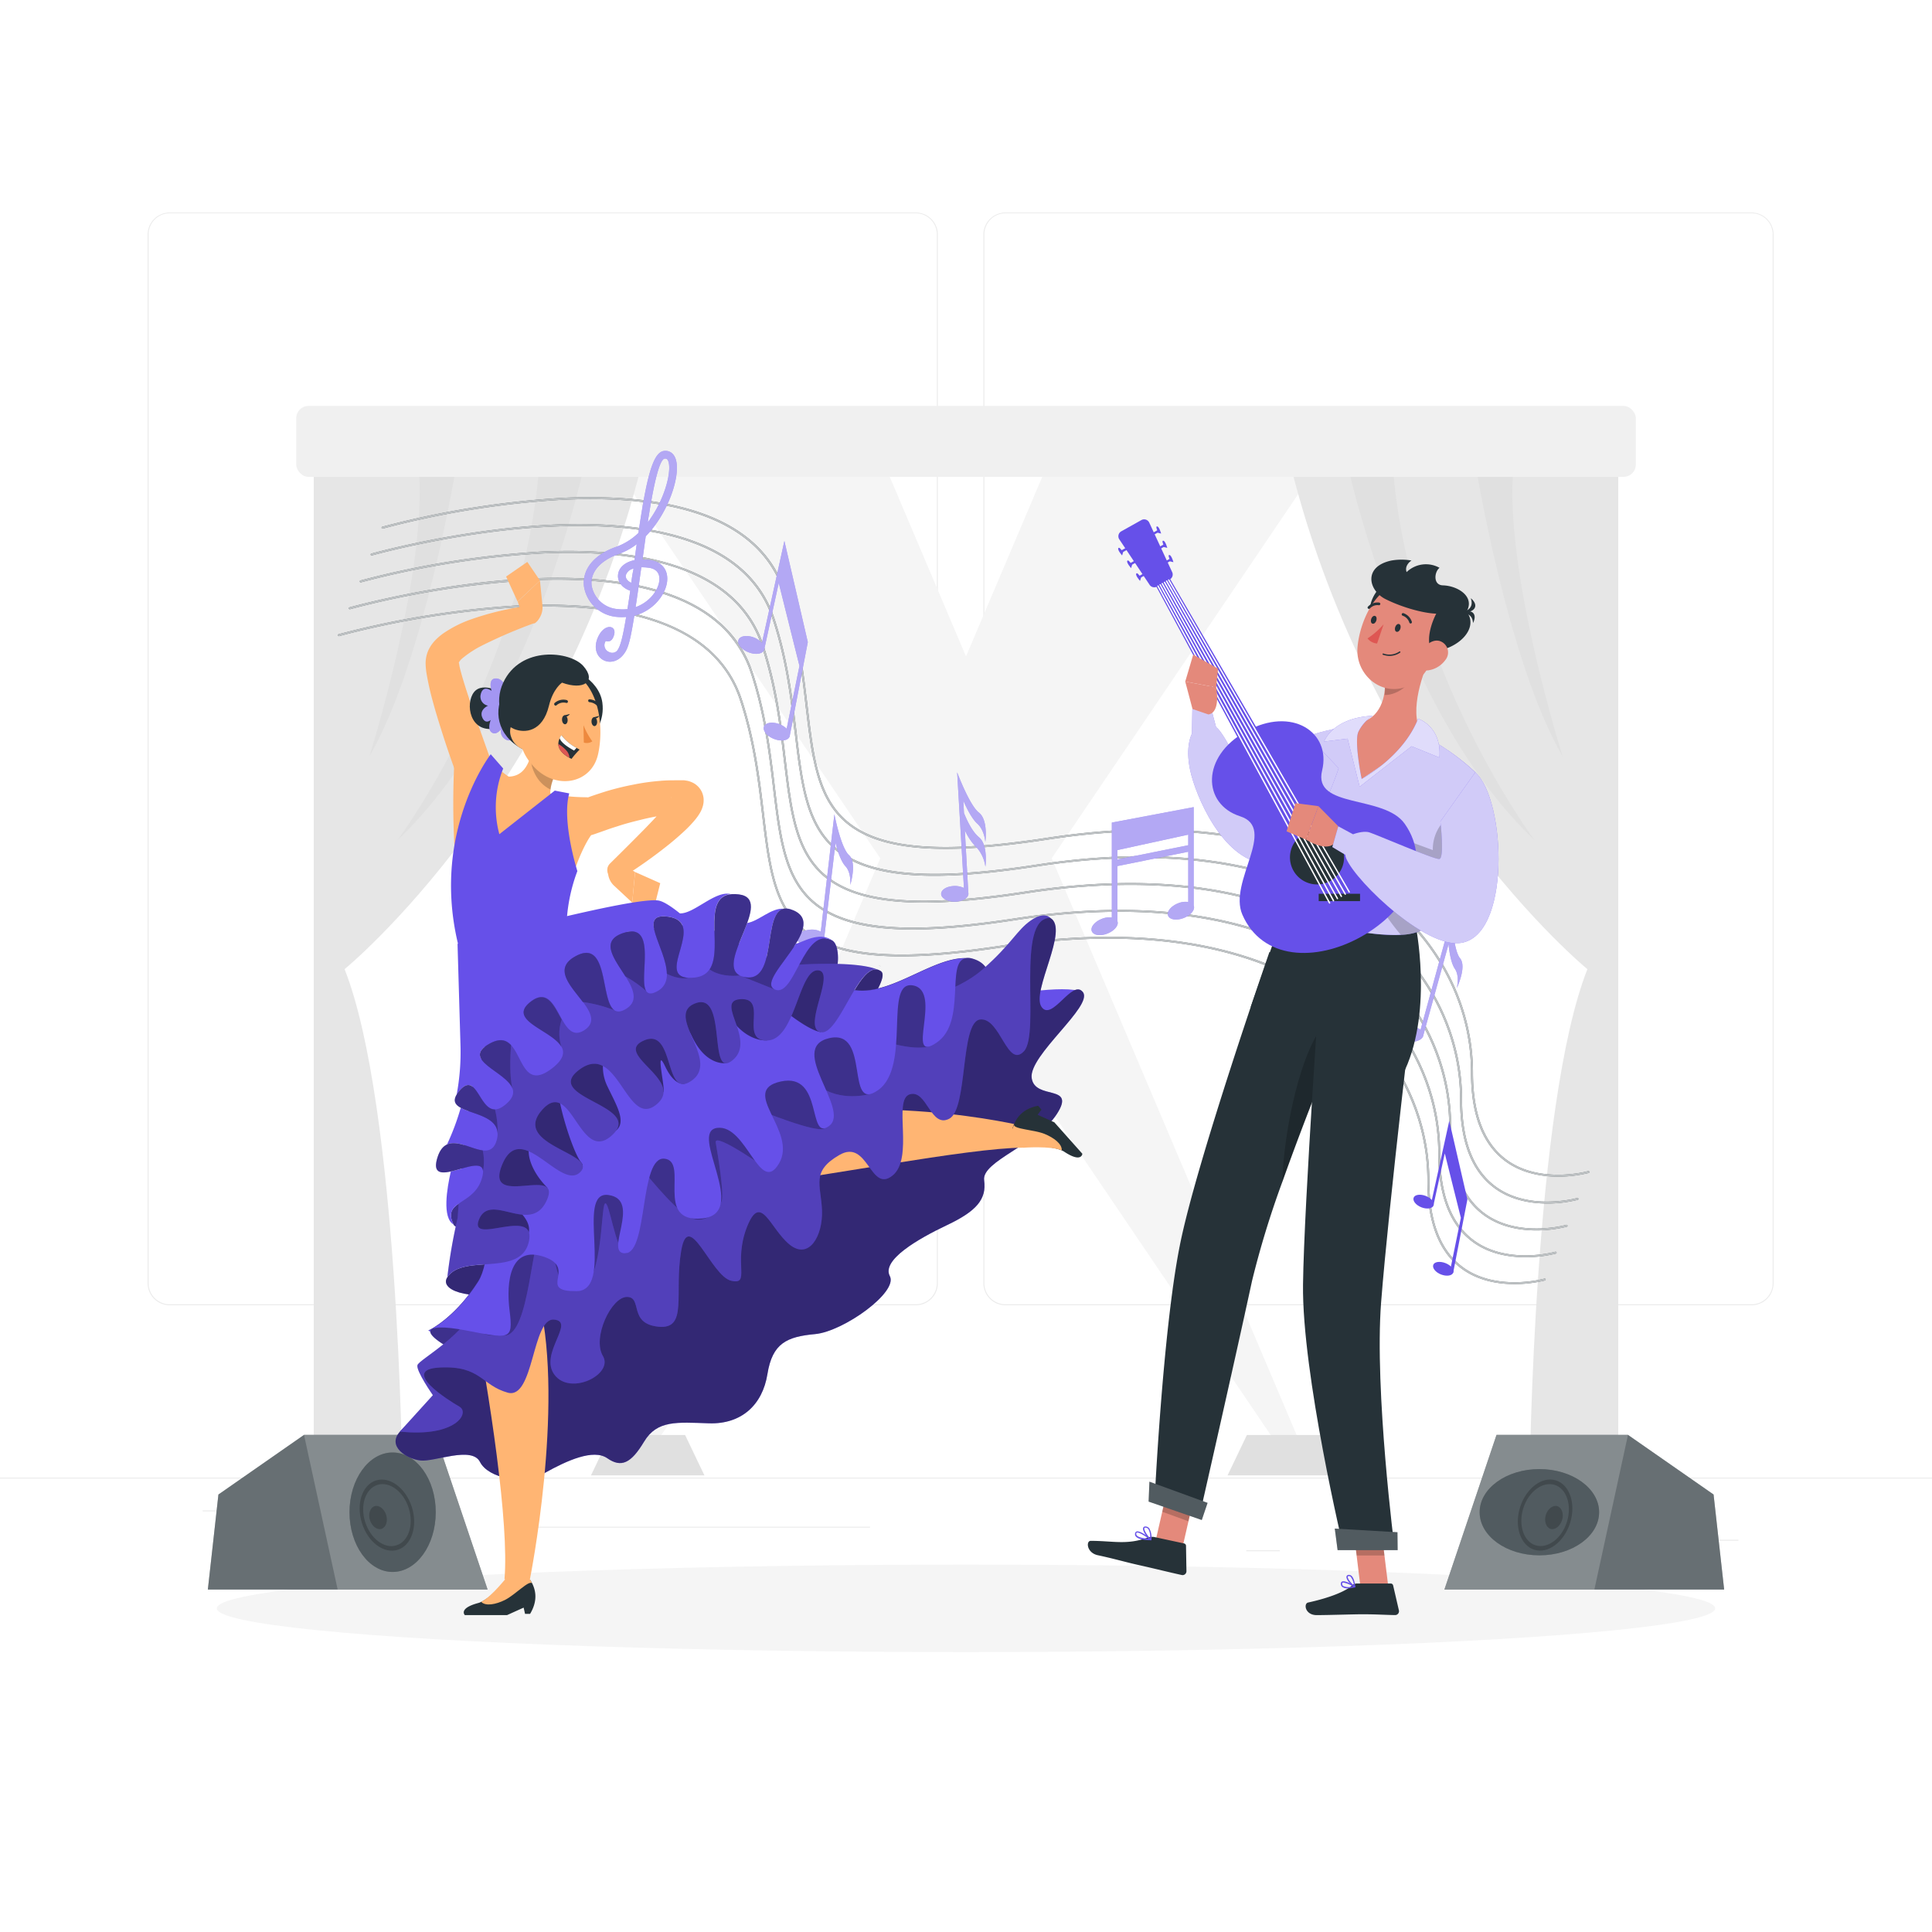 <svg class="animated" id="freepik_stories-flamenco-dance" xmlns="http://www.w3.org/2000/svg" viewBox="0 0 500 500" version="1.1" xmlns:xlink="http://www.w3.org/1999/xlink" xmlns:svgjs="http://svgjs.com/svgjs"><style>svg#freepik_stories-flamenco-dance:not(.animated) .animable {opacity: 0;}svg#freepik_stories-flamenco-dance.animated #freepik--musical-notes--inject-40 {animation: 1.5s Infinite  linear floating;animation-delay: 0s;}svg#freepik_stories-flamenco-dance.animated #freepik--character-1--inject-40 {animation: 1.5s Infinite  linear wind;animation-delay: 0s;}            @keyframes floating {                0% {                    opacity: 1;                    transform: translateY(0px);                }                50% {                    transform: translateY(-10px);                }                100% {                    opacity: 1;                    transform: translateY(0px);                }            }                    @keyframes wind {                0% {                    transform: rotate( 0deg );                }                25% {                    transform: rotate( 1deg );                }                75% {                    transform: rotate( -1deg );                }            }        </style><g id="freepik--background-complete--inject-40" style="transform-origin: 250px 228.23px 0px;" class="animable"><rect y="382.4" width="500" height="0.25" style="fill: rgb(235, 235, 235); transform-origin: 250px 382.525px 0px;" id="elqmgsp75cyi" class="animable"></rect><rect x="416.78" y="398.49" width="33.12" height="0.25" style="fill: rgb(235, 235, 235); transform-origin: 433.34px 398.615px 0px;" id="el8743zuz9x99" class="animable"></rect><rect x="322.53" y="401.21" width="8.69" height="0.25" style="fill: rgb(235, 235, 235); transform-origin: 326.875px 401.335px 0px;" id="el11zk76teryrc" class="animable"></rect><rect x="396.59" y="389.21" width="19.19" height="0.25" style="fill: rgb(235, 235, 235); transform-origin: 406.185px 389.335px 0px;" id="elncofjncxm5" class="animable"></rect><rect x="52.46" y="390.89" width="43.19" height="0.25" style="fill: rgb(235, 235, 235); transform-origin: 74.055px 391.015px 0px;" id="elz7qt3zdbib" class="animable"></rect><rect x="104.56" y="390.89" width="6.33" height="0.25" style="fill: rgb(235, 235, 235); transform-origin: 107.725px 391.015px 0px;" id="elsgyybsamdg" class="animable"></rect><rect x="131.47" y="395.11" width="93.68" height="0.25" style="fill: rgb(235, 235, 235); transform-origin: 178.31px 395.235px 0px;" id="elvtgvzwokp9" class="animable"></rect><path d="M237,337.8H43.91a5.71,5.71,0,0,1-5.7-5.71V60.66A5.71,5.71,0,0,1,43.91,55H237a5.71,5.71,0,0,1,5.71,5.71V332.09A5.71,5.71,0,0,1,237,337.8ZM43.91,55.2a5.46,5.46,0,0,0-5.45,5.46V332.09a5.46,5.46,0,0,0,5.45,5.46H237a5.47,5.47,0,0,0,5.46-5.46V60.66A5.47,5.47,0,0,0,237,55.2Z" style="fill: rgb(235, 235, 235); transform-origin: 140.46px 196.4px 0px;" id="elllviymgvwn" class="animable"></path><path d="M453.31,337.8H260.21a5.72,5.72,0,0,1-5.71-5.71V60.66A5.72,5.72,0,0,1,260.21,55h193.1A5.71,5.71,0,0,1,459,60.66V332.09A5.71,5.71,0,0,1,453.31,337.8ZM260.21,55.2a5.47,5.47,0,0,0-5.46,5.46V332.09a5.47,5.47,0,0,0,5.46,5.46h193.1a5.47,5.47,0,0,0,5.46-5.46V60.66a5.47,5.47,0,0,0-5.46-5.46Z" style="fill: rgb(235, 235, 235); transform-origin: 356.75px 196.4px 0px;" id="elde9llp42emq" class="animable"></path><polygon points="337.11 375.01 225.22 111.52 152.95 111.52 332.38 376.59 337.11 375.01" style="fill: rgb(245, 245, 245); transform-origin: 245.03px 244.055px 0px;" id="elfw1c8l4bp" class="animable"></polygon><polygon points="347.05 381.82 317.7 381.82 322.7 371.37 342.05 371.37 347.05 381.82" style="fill: rgb(224, 224, 224); transform-origin: 332.375px 376.595px 0px;" id="elw6vg0kivsm" class="animable"></polygon><polygon points="162.9 375.01 274.78 111.52 347.05 111.52 167.63 376.59 162.9 375.01" style="fill: rgb(245, 245, 245); transform-origin: 254.975px 244.055px 0px;" id="eltxbrwb98q4f" class="animable"></polygon><polygon points="152.95 381.82 182.3 381.82 177.3 371.37 157.95 371.37 152.95 381.82" style="fill: rgb(224, 224, 224); transform-origin: 167.625px 376.595px 0px;" id="elhoovcsv3o7e" class="animable"></polygon><path d="M418.8,118.65V381.82H395.89s1-95.81,14.93-131c0,0-57.5-47.07-77.78-134.42Z" style="fill: rgb(230, 230, 230); transform-origin: 375.92px 249.11px 0px;" id="elz6es0za5xgs" class="animable"></path><path d="M348.38,118.65s13.45,65.4,48.76,98.79c0,0-32.78-43.79-36.75-97.44Z" style="fill: rgb(224, 224, 224); transform-origin: 372.76px 168.045px 0px;" id="el4potmddssnv" class="animable"></path><path d="M381.83,120s8.2,51,22.58,75.77c0,0-15.44-48.77-12.71-75.36Z" style="fill: rgb(224, 224, 224); transform-origin: 393.12px 157.885px 0px;" id="elir3akvx76sa" class="animable"></path><path d="M81.2,118.65V381.82h22.91s-1-95.81-14.93-131c0,0,57.5-47.07,77.78-134.42Z" style="fill: rgb(230, 230, 230); transform-origin: 124.08px 249.11px 0px;" id="elf85yqo7now4" class="animable"></path><path d="M151.62,118.65s-13.45,65.4-48.76,98.79c0,0,32.78-43.79,36.75-97.44Z" style="fill: rgb(224, 224, 224); transform-origin: 127.24px 168.045px 0px;" id="eluu8o2f3m2l" class="animable"></path><path d="M118.17,120s-8.2,51-22.58,75.77c0,0,15.44-48.77,12.71-75.36Z" style="fill: rgb(224, 224, 224); transform-origin: 106.88px 157.885px 0px;" id="elubt7i0tb90m" class="animable"></path><rect x="76.66" y="105.05" width="346.69" height="18.36" rx="3.18" style="fill: rgb(240, 240, 240); transform-origin: 250.005px 114.23px 0px;" id="elxhuy2zjy7er" class="animable"></rect></g><g id="freepik--Shadow--inject-40" style="transform-origin: 250px 416.24px 0px;" class="animable"><ellipse id="freepik--path--inject-40" cx="250" cy="416.24" rx="193.89" ry="11.32" style="fill: rgb(245, 245, 245); transform-origin: 250px 416.24px 0px;" class="animable"></ellipse></g><g id="freepik--Speakers--inject-40" style="transform-origin: 250px 391.365px 0px;" class="animable"><polygon points="446.21 411.38 373.81 411.38 387.3 371.35 421.32 371.35 443.47 386.78 446.21 411.38" style="fill: rgb(38, 50, 56); transform-origin: 410.01px 391.365px 0px;" id="el8hukme6sef8" class="animable"></polygon><g id="ell98as45e2h8"><polygon points="446.21 411.38 373.81 411.38 387.3 371.35 421.32 371.35 443.47 386.78 446.21 411.38" style="fill: rgb(255, 255, 255); isolation: isolate; opacity: 0.3; transform-origin: 410.01px 391.365px 0px;" class="animable"></polygon></g><g id="eld425lxyzz84"><polygon points="421.32 371.35 412.62 411.38 373.81 411.38 387.3 371.35 421.32 371.35" style="fill: rgb(255, 255, 255); isolation: isolate; opacity: 0.2; transform-origin: 397.565px 391.365px 0px;" class="animable"></polygon></g><g id="elw5slw43y0ct"><ellipse cx="398.39" cy="391.36" rx="15.46" ry="11.16" style="fill: rgb(38, 50, 56); transform-origin: 398.39px 391.36px 0px; transform: rotate(-72.58deg);" class="animable"></ellipse></g><g id="elpab3bi7g85"><ellipse cx="398.39" cy="391.36" rx="15.46" ry="11.16" style="fill: rgb(255, 255, 255); isolation: isolate; opacity: 0.2; transform-origin: 398.39px 391.36px 0px; transform: rotate(-72.58deg);" class="animable"></ellipse></g><g id="el8ctv212dend"><path d="M397.06,401.07c3.57,1.12,7.73-2,9.28-6.94s-.08-9.87-3.66-11-7.72,2-9.28,6.93S393.49,399.94,397.06,401.07Zm-2.83-10.74c1.35-4.32,5-7,8.1-6.05s4.54,5.27,3.19,9.59-5,7-8.1,6.06S392.87,394.65,394.23,390.33Z" style="opacity: 0.2; transform-origin: 399.869px 392.098px 0px;" class="animable"></path></g><g id="el0ick20w3s397"><path d="M400.06,392.07c.51-1.62,1.87-2.64,3-2.27s1.71,2,1.2,3.6-1.87,2.64-3,2.27S399.56,393.69,400.06,392.07Z" style="opacity: 0.2; transform-origin: 402.162px 392.735px 0px;" class="animable"></path></g><polygon points="53.79 411.38 126.19 411.38 112.7 371.35 78.68 371.35 56.53 386.78 53.79 411.38" style="fill: rgb(38, 50, 56); transform-origin: 89.99px 391.365px 0px;" id="el5mn4s9urgan" class="animable"></polygon><g id="ela6rtsw9jk3"><polygon points="53.79 411.38 126.19 411.38 112.7 371.35 78.68 371.35 56.53 386.78 53.79 411.38" style="fill: rgb(255, 255, 255); isolation: isolate; opacity: 0.3; transform-origin: 89.99px 391.365px 0px;" class="animable"></polygon></g><g id="elqey5ej4lan8"><polygon points="78.68 371.35 87.39 411.38 126.19 411.38 112.7 371.35 78.68 371.35" style="fill: rgb(255, 255, 255); isolation: isolate; opacity: 0.2; transform-origin: 102.435px 391.365px 0px;" class="animable"></polygon></g><g id="elk0sfjom3nc"><ellipse cx="101.61" cy="391.36" rx="11.16" ry="15.46" style="fill: rgb(38, 50, 56); transform-origin: 101.61px 391.36px 0px; transform: rotate(-17.42deg);" class="animable"></ellipse></g><g id="elov44aftoiyi"><ellipse cx="101.61" cy="391.36" rx="11.16" ry="15.46" style="fill: rgb(255, 255, 255); isolation: isolate; opacity: 0.2; transform-origin: 101.61px 391.36px 0px; transform: rotate(-17.42deg);" class="animable"></ellipse></g><g id="elrrveml9rixs"><path d="M106.6,390.07c-1.56-4.95-5.71-8.05-9.28-6.93s-5.21,6-3.66,11,5.71,8.06,9.28,6.94S108.15,395,106.6,390.07Zm-4,9.86c-3.12,1-6.74-1.74-8.1-6.06s.08-8.61,3.19-9.59,6.75,1.73,8.1,6.05S105.7,399,102.58,399.93Z" style="opacity: 0.2; transform-origin: 100.13px 392.111px 0px;" class="animable"></path></g><g id="elgrkofs8yhrj"><path d="M99.94,392.07c-.51-1.62-1.87-2.64-3-2.27s-1.71,2-1.2,3.6,1.87,2.64,3,2.27S100.44,393.69,99.94,392.07Z" style="opacity: 0.2; transform-origin: 97.838px 392.735px 0px;" class="animable"></path></g></g><g id="freepik--musical-notes--inject-40" style="transform-origin: 249.392px 224.506px 0px;" class="animable"><path d="M403.23,304.52c-4.24,0-9.48-.85-13.82-4.12-5.79-4.38-8.72-12-8.71-22.78,0-16.11-7.42-31.75-20.41-42.92-14-12-40.84-24.81-89.22-17.39-26.72,4.09-42.54,2.95-51.29-3.71-8.38-6.37-9.65-17.11-11.27-30.72-1-8.9-2.25-19-5.74-29.59-3.13-9.53-10.51-16.34-21.93-20.22-9.17-3.12-21-4.38-35-3.74a235.36,235.36,0,0,0-46.76,7.47.25.25,0,0,1-.31-.17.24.24,0,0,1,.17-.31,235.88,235.88,0,0,1,46.87-7.49c14.12-.64,26,.62,35.19,3.76,11.59,3.94,19.07,10.85,22.26,20.54,3.5,10.66,4.7,20.77,5.76,29.69,1.6,13.49,2.86,24.14,11.07,30.39,8.64,6.57,24.34,7.68,50.91,3.6,48.57-7.44,75.54,5.42,89.62,17.51,13.1,11.27,20.61,27.05,20.59,43.3,0,10.57,2.85,18.1,8.51,22.38,8.7,6.57,21.15,3.12,21.28,3.08a.25.25,0,0,1,.14.49A33,33,0,0,1,403.23,304.52Z" style="fill: rgb(38, 50, 56); transform-origin: 255.041px 216.594px 0px;" id="el9tskamxnm1" class="animable"></path><path d="M400.4,311.47c-4.24,0-9.48-.84-13.81-4.12-5.8-4.38-8.73-12-8.72-22.78,0-16.11-7.42-31.75-20.41-42.91-14-12-40.84-24.82-89.21-17.4-26.72,4.1-42.54,3-51.3-3.7-8.37-6.37-9.65-17.12-11.26-30.73-1.06-8.9-2.26-19-5.74-29.59-3.14-9.53-10.52-16.33-21.94-20.22-9.17-3.12-20.95-4.37-35-3.74-24,1.09-46.53,7.41-46.76,7.47a.25.25,0,0,1-.14-.48c.23-.06,22.85-6.39,46.87-7.49,14.12-.64,26,.63,35.2,3.77,11.58,3.93,19.07,10.85,22.25,20.54,3.5,10.65,4.7,20.76,5.76,29.68,1.6,13.49,2.87,24.15,11.07,30.39,8.64,6.57,24.35,7.68,50.92,3.61,48.56-7.45,75.54,5.41,89.62,17.51,13.1,11.26,20.6,27,20.58,43.29,0,10.57,2.86,18.1,8.52,22.38,8.69,6.57,21.15,3.12,21.27,3.09a.25.25,0,1,1,.14.48A32.2,32.2,0,0,1,400.4,311.47Z" style="fill: rgb(38, 50, 56); transform-origin: 252.21px 223.545px 0px;" id="elx8xa6fex7ch" class="animable"></path><path d="M397.58,318.43c-4.25,0-9.48-.85-13.82-4.12-5.79-4.38-8.73-12.05-8.71-22.78,0-16.11-7.42-31.75-20.42-42.92-14-12-40.83-24.81-89.21-17.39-26.72,4.09-42.54,2.95-51.29-3.71-8.38-6.37-9.65-17.12-11.27-30.72-1.06-8.9-2.25-19-5.74-29.59-3.13-9.54-10.51-16.34-21.93-20.23-9.17-3.12-20.95-4.37-35-3.73a235.71,235.71,0,0,0-46.77,7.47.24.24,0,0,1-.3-.18.24.24,0,0,1,.17-.3,235.55,235.55,0,0,1,46.87-7.49c14.12-.65,26,.62,35.19,3.76,11.58,3.94,19.07,10.85,22.26,20.54,3.5,10.65,4.7,20.77,5.76,29.69,1.6,13.49,2.86,24.14,11.07,30.38,8.64,6.57,24.34,7.69,50.91,3.61,48.57-7.44,75.54,5.42,89.62,17.51,13.1,11.26,20.61,27,20.59,43.3,0,10.57,2.85,18.1,8.51,22.38,8.7,6.57,21.15,3.12,21.28,3.08a.25.25,0,0,1,.31.18.24.24,0,0,1-.17.3A32.09,32.09,0,0,1,397.58,318.43Z" style="fill: rgb(38, 50, 56); transform-origin: 249.39px 230.502px 0px;" id="eldfhhacpoga4" class="animable"></path><path d="M394.75,325.38c-4.24,0-9.48-.84-13.81-4.12-5.8-4.38-8.73-12-8.72-22.78,0-16.11-7.42-31.75-20.41-42.91-14-12-40.84-24.82-89.22-17.4-26.71,4.1-42.53,3-51.29-3.7-8.37-6.37-9.65-17.12-11.26-30.73-1.06-8.9-2.26-19-5.74-29.59-3.14-9.53-10.52-16.34-21.94-20.22-9.17-3.12-21-4.38-35-3.74a236.37,236.37,0,0,0-46.76,7.47.25.25,0,1,1-.14-.48c.23-.06,22.85-6.39,46.87-7.49,14.13-.64,26,.62,35.2,3.76,11.58,3.94,19.07,10.85,22.25,20.55,3.5,10.65,4.7,20.76,5.76,29.68,1.6,13.49,2.87,24.15,11.07,30.39,8.64,6.57,24.35,7.68,50.92,3.61,48.56-7.45,75.54,5.41,89.61,17.51,13.11,11.26,20.61,27,20.59,43.29,0,10.57,2.85,18.1,8.52,22.38,8.69,6.57,21.15,3.12,21.27,3.09a.25.25,0,0,1,.31.17.25.25,0,0,1-.17.31A32.2,32.2,0,0,1,394.75,325.38Z" style="fill: rgb(38, 50, 56); transform-origin: 246.559px 237.454px 0px;" id="elg4ptbq20osp" class="animable"></path><path d="M391.93,332.33c-4.25,0-9.48-.84-13.82-4.11-5.79-4.38-8.73-12.05-8.71-22.79,0-16.1-7.42-31.74-20.42-42.91-14-12-40.83-24.81-89.21-17.4-26.72,4.1-42.54,3-51.29-3.7-8.38-6.37-9.65-17.12-11.27-30.73-1.06-8.89-2.25-19-5.74-29.58-3.13-9.54-10.51-16.34-21.93-20.23-9.18-3.12-21-4.37-35-3.73a234.87,234.87,0,0,0-46.77,7.47.24.24,0,0,1-.3-.18.25.25,0,0,1,.17-.31,236.79,236.79,0,0,1,46.87-7.48c14.12-.65,26,.62,35.19,3.76,11.58,3.94,19.07,10.85,22.26,20.54,3.5,10.65,4.7,20.76,5.76,29.69,1.6,13.49,2.86,24.14,11.07,30.38,8.64,6.57,24.34,7.69,50.91,3.61,48.57-7.44,75.54,5.41,89.62,17.51,13.1,11.26,20.61,27,20.59,43.29,0,10.58,2.85,18.11,8.51,22.38,8.69,6.57,21.15,3.13,21.28,3.09a.25.25,0,0,1,.31.17.26.26,0,0,1-.17.31A32.4,32.4,0,0,1,391.93,332.33Z" style="fill: rgb(38, 50, 56); transform-origin: 243.739px 244.407px 0px;" id="el9v0ozvrukha" class="animable"></path><g id="elfyta2jq2zwn"><g style="opacity: 0.7; transform-origin: 249.392px 230.499px 0px;" class="animable"><path d="M403.23,304.52c-4.24,0-9.48-.85-13.82-4.12-5.79-4.38-8.72-12-8.71-22.78,0-16.11-7.42-31.75-20.41-42.92-14-12-40.84-24.81-89.22-17.39-26.72,4.09-42.54,2.95-51.29-3.71-8.38-6.37-9.65-17.11-11.27-30.72-1-8.9-2.25-19-5.74-29.59-3.13-9.53-10.51-16.34-21.93-20.22-9.17-3.12-21-4.38-35-3.74a235.36,235.36,0,0,0-46.76,7.47.25.25,0,0,1-.31-.17.24.24,0,0,1,.17-.31,235.88,235.88,0,0,1,46.87-7.49c14.12-.64,26,.62,35.19,3.76,11.59,3.94,19.07,10.85,22.26,20.54,3.5,10.66,4.7,20.77,5.76,29.69,1.6,13.49,2.86,24.14,11.07,30.39,8.64,6.57,24.34,7.68,50.91,3.6,48.57-7.44,75.54,5.42,89.62,17.51,13.1,11.27,20.61,27.05,20.59,43.3,0,10.57,2.85,18.1,8.51,22.38,8.7,6.57,21.15,3.12,21.28,3.08a.25.25,0,0,1,.14.49A33,33,0,0,1,403.23,304.52Z" style="fill: rgb(255, 255, 255); transform-origin: 255.041px 216.594px 0px;" id="eld4eb47nvgmv" class="animable"></path><path d="M400.4,311.47c-4.24,0-9.48-.84-13.81-4.12-5.8-4.38-8.73-12-8.72-22.78,0-16.11-7.42-31.75-20.41-42.91-14-12-40.84-24.82-89.21-17.4-26.72,4.1-42.54,3-51.3-3.7-8.37-6.37-9.65-17.12-11.26-30.73-1.06-8.9-2.26-19-5.74-29.59-3.14-9.53-10.52-16.33-21.94-20.22-9.17-3.12-20.95-4.37-35-3.74-24,1.09-46.53,7.41-46.76,7.47a.25.25,0,0,1-.14-.48c.23-.06,22.85-6.39,46.87-7.49,14.12-.64,26,.63,35.2,3.77,11.58,3.93,19.07,10.85,22.25,20.54,3.5,10.65,4.7,20.76,5.76,29.68,1.6,13.49,2.87,24.15,11.07,30.39,8.64,6.57,24.35,7.68,50.92,3.61,48.56-7.45,75.54,5.41,89.62,17.51,13.1,11.26,20.6,27,20.58,43.29,0,10.57,2.86,18.1,8.52,22.38,8.69,6.57,21.15,3.12,21.27,3.09a.25.25,0,1,1,.14.48A32.2,32.2,0,0,1,400.4,311.47Z" style="fill: rgb(255, 255, 255); transform-origin: 252.21px 223.545px 0px;" id="el66g0yve0brw" class="animable"></path><path d="M397.58,318.43c-4.25,0-9.48-.85-13.82-4.12-5.79-4.38-8.73-12.05-8.71-22.78,0-16.11-7.42-31.75-20.42-42.92-14-12-40.83-24.81-89.21-17.39-26.72,4.09-42.54,2.95-51.29-3.71-8.38-6.37-9.65-17.12-11.27-30.72-1.06-8.9-2.25-19-5.74-29.59-3.13-9.54-10.51-16.34-21.93-20.23-9.17-3.12-20.95-4.37-35-3.73a235.71,235.71,0,0,0-46.77,7.47.24.24,0,0,1-.3-.18.24.24,0,0,1,.17-.3,235.55,235.55,0,0,1,46.87-7.49c14.12-.65,26,.62,35.19,3.76,11.58,3.94,19.07,10.85,22.26,20.54,3.5,10.65,4.7,20.77,5.76,29.69,1.6,13.49,2.86,24.14,11.07,30.38,8.64,6.57,24.34,7.69,50.91,3.61,48.57-7.44,75.54,5.42,89.62,17.51,13.1,11.26,20.61,27,20.59,43.3,0,10.57,2.85,18.1,8.51,22.38,8.7,6.57,21.15,3.12,21.28,3.08a.25.25,0,0,1,.31.18.24.24,0,0,1-.17.3A32.09,32.09,0,0,1,397.58,318.43Z" style="fill: rgb(255, 255, 255); transform-origin: 249.39px 230.502px 0px;" id="elt0l91a8euu9" class="animable"></path><path d="M394.75,325.38c-4.24,0-9.48-.84-13.81-4.12-5.8-4.38-8.73-12-8.72-22.78,0-16.11-7.42-31.75-20.41-42.91-14-12-40.84-24.82-89.22-17.4-26.71,4.1-42.53,3-51.29-3.7-8.37-6.37-9.65-17.12-11.26-30.73-1.06-8.9-2.26-19-5.74-29.59-3.14-9.53-10.52-16.34-21.94-20.22-9.17-3.12-21-4.38-35-3.74a236.37,236.37,0,0,0-46.76,7.47.25.25,0,1,1-.14-.48c.23-.06,22.85-6.39,46.87-7.49,14.13-.64,26,.62,35.2,3.76,11.58,3.94,19.07,10.85,22.25,20.55,3.5,10.65,4.7,20.76,5.76,29.68,1.6,13.49,2.87,24.15,11.07,30.39,8.64,6.57,24.35,7.68,50.92,3.61,48.56-7.45,75.54,5.41,89.61,17.51,13.11,11.26,20.61,27,20.59,43.29,0,10.57,2.85,18.1,8.52,22.38,8.69,6.57,21.15,3.12,21.27,3.09a.25.25,0,0,1,.31.17.25.25,0,0,1-.17.31A32.2,32.2,0,0,1,394.75,325.38Z" style="fill: rgb(255, 255, 255); transform-origin: 246.559px 237.454px 0px;" id="elose5dw1v7lf" class="animable"></path><path d="M391.93,332.33c-4.25,0-9.48-.84-13.82-4.11-5.79-4.38-8.73-12.05-8.71-22.79,0-16.1-7.42-31.74-20.42-42.91-14-12-40.83-24.81-89.21-17.4-26.72,4.1-42.54,3-51.29-3.7-8.38-6.37-9.65-17.12-11.27-30.73-1.06-8.89-2.25-19-5.74-29.58-3.13-9.54-10.51-16.34-21.93-20.23-9.18-3.12-21-4.37-35-3.73a234.87,234.87,0,0,0-46.77,7.47.24.24,0,0,1-.3-.18.25.25,0,0,1,.17-.31,236.79,236.79,0,0,1,46.87-7.48c14.12-.65,26,.62,35.19,3.76,11.58,3.94,19.07,10.85,22.26,20.54,3.5,10.65,4.7,20.76,5.76,29.69,1.6,13.49,2.86,24.14,11.07,30.38,8.64,6.57,24.34,7.69,50.91,3.61,48.57-7.44,75.54,5.41,89.62,17.51,13.1,11.26,20.61,27,20.59,43.29,0,10.58,2.85,18.11,8.51,22.38,8.69,6.57,21.15,3.13,21.28,3.09a.25.25,0,0,1,.31.17.26.26,0,0,1-.17.31A32.4,32.4,0,0,1,391.93,332.33Z" style="fill: rgb(255, 255, 255); transform-origin: 243.739px 244.407px 0px;" id="el8t6xprywlb" class="animable"></path></g></g><path d="M371,312c-.32.81-1.74,1-3.15.45s-2.31-1.68-2-2.49,1.73-1,3.15-.45S371.29,311.16,371,312Z" style="fill: rgb(102, 80, 233); transform-origin: 368.422px 310.98px 0px;" id="elbilm7yf96p" class="animable"></path><path d="M376.09,329.38c-.33.81-1.74,1-3.16.45s-2.3-1.68-2-2.49,1.73-1,3.15-.45S376.41,328.57,376.09,329.38Z" style="fill: rgb(102, 80, 233); transform-origin: 373.513px 328.36px 0px;" id="elqo5brhp1zu" class="animable"></path><polygon points="370.97 311.97 373.91 298.5 378.07 315.17 375.24 329.04 376.08 329.38 379.76 310.41 375.07 290.06 370.38 311.39 370.97 311.97" style="fill: rgb(102, 80, 233); transform-origin: 375.07px 309.72px 0px;" id="elcom7shu3xi5" class="animable"></polygon><path d="M209.06,166.18,203,140l-5.81,26.41a5.3,5.3,0,0,0-2-1.4c-1.83-.72-3.64-.46-4.06.58s.73,2.48,2.56,3.21,3.65.46,4.06-.58l3.79-17.35,5.36,21.47-3.31,16.25a5.47,5.47,0,0,0-1.8-1.15c-1.83-.72-3.65-.46-4.06.58s.73,2.48,2.55,3.2,3.65.47,4.06-.57a1.27,1.27,0,0,0,.09-.43Z" style="fill: rgb(102, 80, 233); transform-origin: 200.052px 165.815px 0px;" id="elb4hqujpebl5" class="animable"></path><path d="M308.93,208.88l-21.19,4v24.57a5.13,5.13,0,0,0-2.62.36c-1.82.73-3,2.16-2.55,3.21s2.23,1.3,4.05.57,3-2.16,2.56-3.2V224.14l18.34-3.71v13a5,5,0,0,0-2.65.35c-1.83.73-3,2.16-2.56,3.21s2.23,1.3,4.06.58,3-2.17,2.56-3.21Zm-19.75,13.55V220l18.34-4v2.74Z" style="fill: rgb(102, 80, 233); transform-origin: 295.748px 225.444px 0px;" id="elqx3k5ifrm1h" class="animable"></path><path d="M215.94,210.73l-3.52,30.38a5,5,0,0,0-2.79-.51c-2,.17-3.47,1.21-3.37,2.33s1.76,1.89,3.72,1.73,3.47-1.21,3.37-2.33l2.88-24.21s1,4.38,2.57,6.06,1.25,4.84,1.25,4.84,1.8-5.78-.33-7.71S215.94,210.73,215.94,210.73Z" style="fill: rgb(102, 80, 233); transform-origin: 213.508px 227.706px 0px;" id="elqw6z2sn5lxg" class="animable"></path><path d="M377.86,248c-1.81-2.23-2.14-11-2.14-11l-8.08,29.5a4.88,4.88,0,0,0-2.68-.93c-2-.13-3.61.67-3.69,1.79s1.46,2.14,3.42,2.27,3.61-.67,3.69-1.79l6.51-23.49s.32,4.47,1.63,6.38.49,5,.49,5S379.67,250.2,377.86,248Z" style="fill: rgb(102, 80, 233); transform-origin: 369.879px 253.322px 0px;" id="el0z35hpnylio" class="animable"></path><path d="M253.39,216.71c-1.74-1.45-3-4.07-3.91-6.29l-.18-3.26s1.75,4.31,3.63,6S255,217.9,255,217.9s.8-5.7-1.66-7.6-5.63-10.43-5.63-10.43l1.76,29.95a5.34,5.34,0,0,0-2.87-.5c-1.93.16-3.26,1.18-3,2.29s2.08,1.86,4,1.7,3.27-1.19,3-2.29l-.9-16.16a15.1,15.1,0,0,0,3.24,4.68,9.4,9.4,0,0,1,2.08,4.77S255.78,218.7,253.39,216.71Z" style="fill: rgb(102, 80, 233); transform-origin: 249.351px 216.601px 0px;" id="el0cdkskbyc4ej" class="animable"></path><path d="M336.34,231.18l-4.27,29.69a5.36,5.36,0,0,0-2.71-1.06c-1.93-.23-3.44.51-3.37,1.65s1.67,2.24,3.59,2.47,3.44-.51,3.38-1.65l2.35-16a15,15,0,0,0,2.24,5.23,9.46,9.46,0,0,1,1.08,5.09s1.84-5.35-.11-7.78c-1.42-1.76-2.17-4.6-2.56-6.94l.47-3.24s.85,4.58,2.36,6.58,1.09,5.1,1.09,5.1,1.92-5.43-.11-7.79S336.34,231.18,336.34,231.18Z" style="fill: rgb(102, 80, 233); transform-origin: 333.345px 247.576px 0px;" id="elxn4xa0pbrmc" class="animable"></path><path d="M175,119.27c-.42-1.81-1.62-2.77-3.19-2.56-2.89.37-4.52,7.14-6.59,21.22a16.15,16.15,0,0,1-5.68,3.57c-5.8,2-8.94,5.88-8.4,10.3a9.4,9.4,0,0,0,8.64,7.87,13.29,13.29,0,0,0,2.27,0c-.78,4.6-1.42,7.67-2.38,8.78a1.72,1.72,0,0,1-2,.31,1.89,1.89,0,0,1-.89-2.88s1.58.79,2.18-1.71-2.78-2.92-4.35,1.1c-2.13,5.51,4.35,8.52,7.35,3.22.93-1.63,1.46-4.64,2.21-9.16,5-1.27,8.11-5.51,8.48-8.83.34-3.05-1.41-5.19-4.56-5.59a14.59,14.59,0,0,0-1.81-.12h0c.26-1.87.54-3.9.84-6C172.9,132.88,176,123.56,175,119.27Zm-2.94-.58h.17c.26,0,.61.13.83,1,.69,2.93-1.25,10-5.41,15.48C168.89,126.93,170.47,119,172,118.69Zm-8.66,32.16c-1-.45-1.59-1.23-1.43-2a2.57,2.57,0,0,1,2-1.69C163.71,148.33,163.53,149.58,163.35,150.85ZM160,148.41c-.39,1.91.88,3.72,3.11,4.47-.24,1.61-.48,3.22-.73,4.76a10.81,10.81,0,0,1-2.42,0,7.41,7.41,0,0,1-6.85-6.12c-.41-3.42,2.24-6.48,7.08-8.17a16.87,16.87,0,0,0,4.59-2.52c-.19,1.32-.38,2.7-.58,4.13C161.67,145.5,160.28,146.89,160,148.41Zm7.81-1.49c2.74.34,2.95,2.26,2.82,3.38-.28,2.52-2.58,5.57-6.14,6.83.45-2.88.93-6.29,1.48-10.31A10.89,10.89,0,0,1,167.77,146.92Z" style="fill: rgb(102, 80, 233); transform-origin: 163.133px 143.968px 0px;" id="elf7ykpm04soo" class="animable"></path><g id="elv679iwc7wh"><g style="isolation: isolate; opacity: 0.5; transform-origin: 264.786px 193.163px 0px;" class="animable"><path d="M209.06,166.18,203,140l-5.81,26.41a5.3,5.3,0,0,0-2-1.4c-1.83-.72-3.64-.46-4.06.58s.73,2.48,2.56,3.21,3.65.46,4.06-.58l3.79-17.35,5.36,21.47-3.31,16.25a5.47,5.47,0,0,0-1.8-1.15c-1.83-.72-3.65-.46-4.06.58s.73,2.48,2.55,3.2,3.65.47,4.06-.57a1.27,1.27,0,0,0,.09-.43Z" style="fill: rgb(255, 255, 255); transform-origin: 200.052px 165.815px 0px;" id="elywbnal37vp" class="animable"></path><path d="M308.93,208.88l-21.19,4v24.57a5.13,5.13,0,0,0-2.62.36c-1.82.73-3,2.16-2.55,3.21s2.23,1.3,4.05.57,3-2.16,2.56-3.2V224.14l18.34-3.71v13a5,5,0,0,0-2.65.35c-1.83.73-3,2.16-2.56,3.21s2.23,1.3,4.06.58,3-2.17,2.56-3.21Zm-19.75,13.55V220l18.34-4v2.74Z" style="fill: rgb(255, 255, 255); transform-origin: 295.748px 225.444px 0px;" id="elb5axlqvqbbb" class="animable"></path><path d="M215.94,210.73l-3.52,30.38a5,5,0,0,0-2.79-.51c-2,.17-3.47,1.21-3.37,2.33s1.76,1.89,3.72,1.73,3.47-1.21,3.37-2.33l2.88-24.21s1,4.38,2.57,6.06,1.25,4.84,1.25,4.84,1.8-5.78-.33-7.71S215.94,210.73,215.94,210.73Z" style="fill: rgb(255, 255, 255); transform-origin: 213.508px 227.706px 0px;" id="el9h10ozoa8xh" class="animable"></path><path d="M377.86,248c-1.81-2.23-2.14-11-2.14-11l-8.08,29.5a4.88,4.88,0,0,0-2.68-.93c-2-.13-3.61.67-3.69,1.79s1.46,2.14,3.42,2.27,3.61-.67,3.69-1.79l6.51-23.49s.32,4.47,1.63,6.38.49,5,.49,5S379.67,250.2,377.86,248Z" style="fill: rgb(255, 255, 255); transform-origin: 369.879px 253.322px 0px;" id="elumalu8v4qu" class="animable"></path><path d="M253.39,216.71c-1.74-1.45-3-4.07-3.91-6.29l-.18-3.26s1.75,4.31,3.63,6S255,217.9,255,217.9s.8-5.7-1.66-7.6-5.63-10.43-5.63-10.43l1.76,29.95a5.34,5.34,0,0,0-2.87-.5c-1.93.16-3.26,1.18-3,2.29s2.08,1.86,4,1.7,3.27-1.19,3-2.29l-.9-16.16a15.1,15.1,0,0,0,3.24,4.68,9.4,9.4,0,0,1,2.08,4.77S255.78,218.7,253.39,216.71Z" style="fill: rgb(255, 255, 255); transform-origin: 249.351px 216.601px 0px;" id="elje91zo3esnh" class="animable"></path><path d="M336.34,231.18l-4.27,29.69a5.36,5.36,0,0,0-2.71-1.06c-1.93-.23-3.44.51-3.37,1.65s1.67,2.24,3.59,2.47,3.44-.51,3.38-1.65l2.35-16a15,15,0,0,0,2.24,5.23,9.46,9.46,0,0,1,1.08,5.09s1.84-5.35-.11-7.78c-1.42-1.76-2.17-4.6-2.56-6.94l.47-3.24s.85,4.58,2.36,6.58,1.09,5.1,1.09,5.1,1.92-5.43-.11-7.79S336.34,231.18,336.34,231.18Z" style="fill: rgb(255, 255, 255); transform-origin: 333.345px 247.576px 0px;" id="el3qamkz92vao" class="animable"></path><path d="M175,119.27c-.42-1.81-1.62-2.77-3.19-2.56-2.89.37-4.52,7.14-6.59,21.22a16.15,16.15,0,0,1-5.68,3.57c-5.8,2-8.94,5.88-8.4,10.3a9.4,9.4,0,0,0,8.64,7.87,13.29,13.29,0,0,0,2.27,0c-.78,4.6-1.42,7.67-2.38,8.78a1.72,1.72,0,0,1-2,.31,1.89,1.89,0,0,1-.89-2.88s1.58.79,2.18-1.71-2.78-2.92-4.35,1.1c-2.13,5.51,4.35,8.52,7.35,3.22.93-1.63,1.46-4.64,2.21-9.16,5-1.27,8.11-5.51,8.48-8.83.34-3.05-1.41-5.19-4.56-5.59a14.59,14.59,0,0,0-1.81-.12h0c.26-1.87.54-3.9.84-6C172.9,132.88,176,123.56,175,119.27Zm-2.94-.58h.17c.26,0,.61.13.83,1,.69,2.93-1.25,10-5.41,15.48C168.89,126.93,170.47,119,172,118.69Zm-8.66,32.16c-1-.45-1.59-1.23-1.43-2a2.57,2.57,0,0,1,2-1.69C163.71,148.33,163.53,149.58,163.35,150.85ZM160,148.41c-.39,1.91.88,3.72,3.11,4.47-.24,1.61-.48,3.22-.73,4.76a10.81,10.81,0,0,1-2.42,0,7.41,7.41,0,0,1-6.85-6.12c-.41-3.42,2.24-6.48,7.08-8.17a16.87,16.87,0,0,0,4.59-2.52c-.19,1.32-.38,2.7-.58,4.13C161.67,145.5,160.28,146.89,160,148.41Zm7.81-1.49c2.74.34,2.95,2.26,2.82,3.38-.28,2.52-2.58,5.57-6.14,6.83.45-2.88.93-6.29,1.48-10.31A10.89,10.89,0,0,1,167.77,146.92Z" style="fill: rgb(255, 255, 255); transform-origin: 163.133px 143.968px 0px;" id="el4jf5lel6c4n" class="animable"></path></g></g></g><g id="freepik--character-2--inject-40" style="transform-origin: 334.681px 276.2px 0px;" class="animable animator-active"><path d="M366.31,239.15s4.58,21.84-2.68,37.7-39.94-16.27-39.94-16.27l9.63-27.48Z" style="fill: rgb(38, 50, 56); transform-origin: 345.713px 257.174px 0px;" id="elv3quqadtkt" class="animable"></path><path d="M335.59,191.53s12.65-5.25,24-3.81,22.23,12.15,22.23,12.15-5.9,36.76-14.07,40.94-35-4.11-35-4.11S323.84,219.9,335.59,191.53Z" style="fill: rgb(102, 80, 233); transform-origin: 355.667px 214.729px 0px;" id="elbr4adhw8pof" class="animable"></path><g id="elai9jj6hww9e"><path d="M381.8,199.88s-1.41,8.78-3.81,18.26c-2.51,9.9-6.09,20.53-10.26,22.67a13.24,13.24,0,0,1-5.2,1.12c-10.91.6-29.83-5.23-29.83-5.23s-8.86-16.8,2.88-45.17c0,0,12.66-5.25,24-3.82S381.8,199.88,381.8,199.88Z" style="fill: rgb(255, 255, 255); opacity: 0.7; transform-origin: 355.647px 214.718px 0px;" class="animable"></path></g><g id="elenmtm96p0iu"><path d="M378,218.14c-2.51,9.9-6.09,20.53-10.26,22.67a13.24,13.24,0,0,1-5.2,1.12,57.53,57.53,0,0,1-6.53-9.39l2.26-17.15L370.81,220a10.68,10.68,0,0,1,2.06-6.53A16,16,0,0,1,378,218.14Z" style="opacity: 0.2; transform-origin: 367.005px 227.7px 0px;" class="animable"></path></g><path d="M338.73,190.68c-5.8.52-12,13-14.24,12.43s-7-12.93-9.77-14.93l-1-3.78-5.14-.91-.11,6.39s-1.83,3.17-.44,9.54,8.13,22.77,19.12,24.09,19.29-24.7,19.29-24.7Z" style="fill: rgb(102, 80, 233); transform-origin: 326.974px 203.524px 0px;" id="elx53lfq88iyl" class="animable"></path><g id="elknosq4z5jhf"><path d="M338.73,190.68c-5.8.52-12,13-14.24,12.43s-7-12.93-9.77-14.93l-1-3.78-5.14-.91-.11,6.39s-1.83,3.17-.44,9.54,8.13,22.77,19.12,24.09,19.29-24.7,19.29-24.7Z" style="fill: rgb(255, 255, 255); opacity: 0.7; transform-origin: 326.974px 203.524px 0px;" class="animable"></path></g><polygon points="305.76 401.63 298.98 399.16 302.71 382.81 309.5 385.27 305.76 401.63" style="fill: rgb(228, 137, 123); transform-origin: 304.24px 392.22px 0px;" id="elei6eh8z1tcd" class="animable"></polygon><polygon points="359.29 410.64 352.08 410.64 350.04 393.96 357.24 393.96 359.29 410.64" style="fill: rgb(228, 137, 123); transform-origin: 354.665px 402.3px 0px;" id="el3n2hhduedtf" class="animable"></polygon><path d="M351.14,409.81h8.78a.64.64,0,0,1,.62.49l1.48,6.4a1,1,0,0,1-1,1.28c-2.82-.05-4.89-.21-8.45-.21-2.19,0-8.79.22-11.81.22s-3.45-3-2.21-3.26c5.54-1.21,9.7-2.88,11.46-4.48A1.74,1.74,0,0,1,351.14,409.81Z" style="fill: rgb(38, 50, 56); transform-origin: 349.98px 413.9px 0px;" id="elopvzpoyzpt" class="animable"></path><path d="M298.73,397.78l7.71,1.66a.64.64,0,0,1,.5.61l.11,6.55a1,1,0,0,1-1.27,1C303,407,299,406,295.53,405.22c-4.09-.88-6.62-1.7-11.42-2.73-2.89-.62-3.1-3.72-1.83-3.72,5.77,0,9.26,1.11,14.63-.8A3.34,3.34,0,0,1,298.73,397.78Z" style="fill: rgb(38, 50, 56); transform-origin: 294.295px 402.684px 0px;" id="el3p4r2i1v9iy" class="animable"></path><g id="el86110p2lwq3"><polygon points="302.71 382.81 300.79 391.24 307.57 393.71 309.5 385.28 302.71 382.81" style="opacity: 0.2; transform-origin: 305.145px 388.26px 0px;" class="animable"></polygon></g><g id="el9q4alucea2k"><polygon points="357.24 393.96 350.04 393.96 351.09 402.56 358.3 402.56 357.24 393.96" style="opacity: 0.2; transform-origin: 354.17px 398.26px 0px;" class="animable"></polygon></g><path d="M298.79,388.75l11.5,4.17s9-39.52,13.74-61.44a237.53,237.53,0,0,1,7.83-25.59c4.36-12.31,9.57-25.55,13.77-35.9,4.43-10.9,7.73-18.59,7.73-18.59l-24.84-5s-19,54.55-23.22,76.11C300.87,344.9,298.79,388.75,298.79,388.75Z" style="fill: rgb(38, 50, 56); transform-origin: 326.075px 319.66px 0px;" id="elxfbw6vi80m" class="animable"></path><g id="elqk4xo4nispb"><path d="M331.86,305.89c4.36-12.31,9.57-25.55,13.77-35.9l-1.92-5.94C336.6,270.63,332.16,293.3,331.86,305.89Z" style="opacity: 0.2; transform-origin: 338.745px 284.97px 0px;" class="animable"></path></g><path d="M341.92,249.08s-4.43,62.21-4.7,83.34c-.3,23.14,10.53,68.48,10.53,68.48h13.19s-5.27-40.91-3.51-63.84c2-25.64,8.88-83,8.88-83Z" style="fill: rgb(38, 50, 56); transform-origin: 351.762px 324.99px 0px;" id="el27e7uy34kni" class="animable"></path><polygon points="346.17 401.18 361.71 401.18 361.66 396.54 345.44 395.6 346.17 401.18" style="fill: rgb(38, 50, 56); transform-origin: 353.575px 398.39px 0px;" id="el5kfq4qxrap7" class="animable"></polygon><polygon points="297.26 388.61 311.02 393.38 312.52 388.94 297.47 383.46 297.26 388.61" style="fill: rgb(38, 50, 56); transform-origin: 304.89px 388.42px 0px;" id="el02zvet0pn4nr" class="animable"></polygon><path d="M348.77,411.06a2.22,2.22,0,0,1-1.39-.36,1.05,1.05,0,0,1-.37-.91.56.56,0,0,1,.29-.48c.79-.41,3.13,1,3.4,1.18a.18.18,0,0,1-.05.32A8.56,8.56,0,0,1,348.77,411.06Zm-1.09-1.49a.48.48,0,0,0-.22.05s-.1.06-.11.2a.74.74,0,0,0,.24.62,3.52,3.52,0,0,0,2.56.13A7,7,0,0,0,347.68,409.57Z" style="fill: rgb(102, 80, 233); transform-origin: 348.891px 410.151px 0px;" id="el4535r0wdza7" class="animable"></path><path d="M350.61,410.81l-.08,0c-.75-.41-2.21-2-2.06-2.79a.54.54,0,0,1,.53-.44.94.94,0,0,1,.73.22c.85.68,1,2.76,1,2.85a.18.18,0,0,1-.08.15A.16.16,0,0,1,350.61,410.81Zm-1.48-2.92h-.08c-.22,0-.24.13-.25.18-.08.47.85,1.66,1.59,2.23a4.15,4.15,0,0,0-.87-2.26A.6.6,0,0,0,349.13,407.89Z" style="fill: rgb(102, 80, 233); transform-origin: 349.595px 409.191px 0px;" id="el9q9w05vhplu" class="animable"></path><path d="M297.83,398.61h0c-1.18,0-3.26-.18-3.9-1a.94.94,0,0,1-.14-.88.53.53,0,0,1,.36-.38c1-.3,3.5,1.75,3.79,2a.19.19,0,0,1,.05.2A.16.16,0,0,1,297.83,398.61Zm-3.53-2-.06,0a.21.21,0,0,0-.15.15.65.65,0,0,0,.09.58c.36.48,1.51.79,3.12.87C296.29,397.48,294.87,396.56,294.3,396.63Z" style="fill: rgb(102, 80, 233); transform-origin: 295.869px 397.467px 0px;" id="el1dl1onmk307" class="animable"></path><path d="M297.83,398.61a.19.19,0,0,1-.12,0c-.77-.56-2.15-2.45-1.86-3.21.07-.18.25-.39.72-.34a1.29,1.29,0,0,1,.87.49,4.86,4.86,0,0,1,.54,2.95.15.15,0,0,1-.1.13Zm-1.47-3.25c-.15,0-.18.09-.19.12-.17.46.73,1.9,1.49,2.61a4,4,0,0,0-.48-2.37,1,1,0,0,0-.64-.36Z" style="fill: rgb(102, 80, 233); transform-origin: 296.917px 396.841px 0px;" id="elsmp2ii5o0ph" class="animable"></path><path d="M321.52,236.71c-3.71-8.53,9.18-22.32-.59-25.46s-10.14-15.47,1.6-22,22.06.2,19.63,10.16,16.07,6.19,21.4,13.81c7.33,10.48.48,22.62-11.27,29.19S326.63,248.44,321.52,236.71Z" style="fill: rgb(102, 80, 233); transform-origin: 340.122px 216.644px 0px;" id="elss4nn1xz28" class="animable"></path><polygon points="336.01 220 341.74 216.8 300.56 145.93 297.12 147.85 336.01 220" style="fill: rgb(102, 80, 233); transform-origin: 319.43px 182.965px 0px;" id="elgfgptx83nk7" class="animable"></polygon><path d="M334.73,225.3a7,7,0,1,0,2.68-9.51A7,7,0,0,0,334.73,225.3Z" style="fill: rgb(38, 50, 56); transform-origin: 340.843px 221.89px 0px;" id="el7c36mjl0nka" class="animable"></path><g id="el50xhvshm5ke"><rect x="341.28" y="231.31" width="10.7" height="1.9" style="fill: rgb(38, 50, 56); transform-origin: 346.63px 232.26px 0px; transform: rotate(150.76deg);" class="animable"></rect></g><path d="M292.53,141.14l-2.25,1.26s-.68-1-.88-.5,1,1.85,1,1.85l.28-.9,2.11-1.18Z" style="fill: rgb(102, 80, 233); transform-origin: 291.084px 142.445px 0px;" id="elxcnf4h2flzq" class="animable"></path><path d="M294.86,144.43l-2.26,1.26s-.68-1-.88-.51,1,1.85,1,1.85l.28-.9,2.11-1.18Z" style="fill: rgb(102, 80, 233); transform-origin: 293.404px 145.73px 0px;" id="elu4fftijavpc" class="animable"></path><path d="M297.18,147.71,294.92,149s-.67-1-.88-.51,1,1.85,1,1.85l.28-.9,2.11-1.18Z" style="fill: rgb(102, 80, 233); transform-origin: 295.723px 149.025px 0px;" id="elf07lejogzwg" class="animable"></path><path d="M297.24,138.51l2.26-1.27s-.52-1.11,0-1,1,1.85,1,1.85l-.92-.23-2.1,1.18Z" style="fill: rgb(102, 80, 233); transform-origin: 298.87px 137.636px 0px;" id="elyrstsoq0ji" class="animable"></path><path d="M298.83,142.2l2.26-1.26s-.53-1.11,0-1,1,1.85,1,1.85l-.92-.23-2.11,1.18Z" style="fill: rgb(102, 80, 233); transform-origin: 300.46px 141.336px 0px;" id="eld3tdbrabn4p" class="animable"></path><path d="M300.42,145.9l2.26-1.26s-.53-1.12,0-1,1,1.85,1,1.85l-.92-.22-2.11,1.18Z" style="fill: rgb(102, 80, 233); transform-origin: 302.05px 145.041px 0px;" id="elfi3nkwfmgtp" class="animable"></path><path d="M299.41,151.82l3.34-1.87a1.45,1.45,0,0,0,.61-1.88l-5.94-12.83a1.46,1.46,0,0,0-2-.66l-5.24,2.93a1.46,1.46,0,0,0-.5,2.08l7.84,11.77A1.45,1.45,0,0,0,299.41,151.82Z" style="fill: rgb(102, 80, 233); transform-origin: 296.466px 143.203px 0px;" id="elv0ecj2c6rn" class="animable"></path><path d="M346.12,232.72a.16.16,0,0,1-.15-.09l-45.33-81.49a.18.18,0,0,1,.07-.25.17.17,0,0,1,.24.07l45.33,81.49a.18.18,0,0,1-.07.25A.13.13,0,0,1,346.12,232.72Z" style="fill: rgb(255, 255, 255); transform-origin: 323.46px 191.793px 0px;" id="eldfpklsl5pbh" class="animable"></path><path d="M345.11,233.29a.17.17,0,0,1-.16-.09l-44.86-81.76a.17.17,0,0,1,.07-.24.17.17,0,0,1,.24.07L345.27,233a.19.19,0,0,1-.07.25A.15.15,0,0,1,345.11,233.29Z" style="fill: rgb(255, 255, 255); transform-origin: 322.678px 192.233px 0px;" id="el7plgu9xy148" class="animable"></path><path d="M344.09,233.86a.19.19,0,0,1-.16-.09l-44.39-82a.18.18,0,0,1,.07-.25.18.18,0,0,1,.24.08l44.4,82a.18.18,0,0,1-.07.25Z" style="fill: rgb(255, 255, 255); transform-origin: 321.895px 192.681px 0px;" id="eln813hqw9u" class="animable"></path><path d="M347.14,232.15a.19.19,0,0,1-.16-.09l-45.77-81.24a.18.18,0,0,1,.32-.18l45.77,81.24a.18.18,0,0,1-.07.25A.15.15,0,0,1,347.14,232.15Z" style="fill: rgb(255, 255, 255); transform-origin: 324.256px 191.349px 0px;" id="els4n22wm3kja" class="animable"></path><path d="M348.16,231.58a.17.17,0,0,1-.16-.09l-46.24-81a.18.18,0,0,1,.07-.25.18.18,0,0,1,.25.07l46.23,81a.19.19,0,0,1-.06.25A.15.15,0,0,1,348.16,231.58Z" style="fill: rgb(255, 255, 255); transform-origin: 325.035px 190.898px 0px;" id="elcprf9w0dgxd" class="animable"></path><path d="M349.17,231a.19.19,0,0,1-.15-.09L302.31,150.2a.17.17,0,0,1,.07-.24.18.18,0,0,1,.24.06l46.71,80.73a.17.17,0,0,1-.07.24A.14.14,0,0,1,349.17,231Z" style="fill: rgb(255, 255, 255); transform-origin: 325.82px 190.47px 0px;" id="elga8t75z9yu" class="animable"></path><path d="M346.34,213.82l-5.13-5.19L338,217.3s5.35,3.44,7.47.78Z" style="fill: rgb(228, 137, 123); transform-origin: 342.17px 213.86px 0px;" id="elc5iah7k9gf" class="animable"></path><polygon points="335.27 207.86 332.96 215.15 338.01 217.3 341.21 208.63 335.27 207.86" style="fill: rgb(228, 137, 123); transform-origin: 337.085px 212.58px 0px;" id="el8dw80v050gk" class="animable"></polygon><path d="M369.88,170.43c-2,5-5.58,14.82-1.4,20.25-3.18,2.19-16.09,10.93-16.09,10.93s-3.11-13-1.78-14.49c6-.21,8-6,7.79-10.27Z" style="fill: rgb(228, 137, 123); transform-origin: 360.08px 186.02px 0px;" id="ell3jifvt7zf9" class="animable"></path><g id="el1if5lt85o0n"><path d="M365.2,173.05l-6.79,3.8a17,17,0,0,1-.06,3c2.27.13,5.76-1.67,6.43-3.93A8,8,0,0,0,365.2,173.05Z" style="opacity: 0.2; transform-origin: 361.778px 176.453px 0px;" class="animable"></path></g><path d="M367,186s6.16,1.95,5.52,10.05l-7.2-2.92L351.88,203.6l-3.12-12.44-6.07.76s2.06-6.15,12.57-6.68a10.19,10.19,0,0,0-3.74,4.22c-1.07,2.59.87,12.15.87,12.15S363.11,195.91,367,186Z" style="fill: rgb(102, 80, 233); transform-origin: 357.628px 194.42px 0px;" id="elgyysq1uki8d" class="animable"></path><g id="elphk6inaqx4"><path d="M367,186s6.16,1.95,5.52,10.05l-7.2-2.92L351.88,203.6l-3.12-12.44-6.07.76s2.06-6.15,12.57-6.68a10.19,10.19,0,0,0-3.74,4.22c-1.07,2.59.87,12.15.87,12.15S363.11,195.91,367,186Z" style="fill: rgb(255, 255, 255); opacity: 0.8; transform-origin: 357.628px 194.42px 0px;" class="animable"></path></g><path d="M308.62,183.49l-1.88-7.1,8,1.51s1.3,6.44-2,7Z" style="fill: rgb(228, 137, 123); transform-origin: 310.866px 180.645px 0px;" id="el0qmwudvxlie" class="animable"></path><polygon points="308.8 169.42 315.24 173.06 314.74 177.9 306.74 176.39 308.8 169.42" style="fill: rgb(228, 137, 123); transform-origin: 310.99px 173.66px 0px;" id="elwq60hcsfdfc" class="animable"></polygon><path d="M381.8,199.87c8,7.11,9.39,43.22-4.28,44.22-10,.72-29.15-18.59-29.36-22.88l-3.35-2,1.53-5.37,3.83,2.07s2.54-1,4.2-.5,16.68,7,18.1,6.9.3-9.71.3-9.71Z" style="fill: rgb(102, 80, 233); transform-origin: 366.316px 221.99px 0px;" id="ele30150pc7q" class="animable"></path><g id="elyjqwisg0scg"><path d="M381.8,199.87c8,7.11,9.39,43.22-4.28,44.22-10,.72-29.15-18.59-29.36-22.88l-3.35-2,1.53-5.37,3.83,2.07s2.54-1,4.2-.5,16.68,7,18.1,6.9.3-9.71.3-9.71Z" style="fill: rgb(255, 255, 255); opacity: 0.7; transform-origin: 366.316px 221.99px 0px;" class="animable"></path></g><g id="eli1gjzw4x9q"><polygon points="346.17 401.18 361.71 401.18 361.66 396.54 345.44 395.6 346.17 401.18" style="fill: rgb(255, 255, 255); opacity: 0.2; transform-origin: 353.575px 398.39px 0px;" class="animable"></polygon></g><g id="el15so7okt6rt"><polygon points="297.26 388.61 311.02 393.38 312.52 388.94 297.47 383.46 297.26 388.61" style="fill: rgb(255, 255, 255); opacity: 0.2; transform-origin: 304.89px 388.42px 0px;" class="animable"></polygon></g><path d="M356.77,152.45c-2,2.14-3.94,7.51.36,7.46S360.15,148.76,356.77,152.45Z" style="fill: rgb(38, 50, 56); transform-origin: 357.207px 155.805px 0px;" id="el3ggw5tur0sy" class="animable"></path><path d="M373.3,164.29c-2.63,6.64-3.83,10.66-8.38,13-6.85,3.5-14.19-2.42-13.6-9.73.53-6.58,4.74-16.34,12.24-16.8A9.85,9.85,0,0,1,373.3,164.29Z" style="fill: rgb(228, 137, 123); transform-origin: 362.654px 164.533px 0px;" id="el5s78ebl6pso" class="animable"></path><path d="M358.59,155.06c-4.46-2.22-5.86-8.44,1.52-10a15.36,15.36,0,0,1,5.18,0s-1.92,1.19-1.26,3a7.19,7.19,0,0,1,8.52-1.11c-1.39,1.08-1.69,4.47.86,4.54,3.88.11,8.38,2.92,6.13,6.81,3.27,4.09-1.82,9.77-9.05,10.36-2-4,1.21-9.84,1.21-9.84C368.07,158.68,362.63,157.08,358.59,155.06Z" style="fill: rgb(38, 50, 56); transform-origin: 367.731px 156.75px 0px;" id="elg9yjabp6glt" class="animable"></path><path d="M378.46,158.38s3.3-.47,2.18-3.57C383.11,156.88,381.3,158.78,378.46,158.38Z" style="fill: rgb(38, 50, 56); transform-origin: 380.132px 156.622px 0px;" id="elv36aoe9ypn" class="animable"></path><path d="M377.78,158.89s3.2-.94,3.45,2.35C382.63,158.35,380.21,157.35,377.78,158.89Z" style="fill: rgb(38, 50, 56); transform-origin: 379.711px 159.705px 0px;" id="el9k49i80zakr" class="animable"></path><path d="M374.07,170.79a6.64,6.64,0,0,1-4.41,2.69c-2.34.35-3.24-1.84-2.35-3.91.8-1.87,3-4.29,5.23-3.69A3.09,3.09,0,0,1,374.07,170.79Z" style="fill: rgb(228, 137, 123); transform-origin: 370.866px 169.652px 0px;" id="el7dhgzrdk7ig" class="animable"></path><path d="M362.41,162.72c-.18.55-.61.9-1,.78s-.51-.67-.33-1.22.62-.9,1-.78S362.59,162.17,362.41,162.72Z" style="fill: rgb(38, 50, 56); transform-origin: 361.744px 162.5px 0px;" id="elhlvl9t2s6l" class="animable"></path><path d="M356.19,160.62c-.18.55-.62.9-1,.78s-.51-.67-.33-1.22.62-.9,1-.78S356.37,160.07,356.19,160.62Z" style="fill: rgb(38, 50, 56); transform-origin: 355.525px 160.4px 0px;" id="eleoqq36wpvy" class="animable"></path><path d="M358.08,161.56a20.05,20.05,0,0,1-4.17,3.66,3.48,3.48,0,0,0,2.48,1.32Z" style="fill: rgb(222, 87, 83); transform-origin: 355.995px 164.05px 0px;" id="el5jhwj5a7rgq" class="animable"></path><path d="M358.65,169.65c-.23-.05-.48-.11-.73-.19a.17.17,0,0,1,.11-.33,4.52,4.52,0,0,0,4.11-.51.17.17,0,0,1,.22.27A4.79,4.79,0,0,1,358.65,169.65Z" style="fill: rgb(38, 50, 56); transform-origin: 360.113px 169.165px 0px;" id="ely0ptbtgfua" class="animable"></path><path d="M365,161.35a.33.33,0,0,1-.26-.22,2.72,2.72,0,0,0-1.72-1.78.36.36,0,0,1-.25-.42.35.35,0,0,1,.42-.25,3.45,3.45,0,0,1,2.19,2.23.33.33,0,0,1-.21.43A.25.25,0,0,1,365,161.35Z" style="fill: rgb(38, 50, 56); transform-origin: 364.081px 160.015px 0px;" id="ely784botke9" class="animable"></path><path d="M354.2,157.57a.32.32,0,0,1-.17-.09.34.34,0,0,1,0-.48,3.37,3.37,0,0,1,2.92-1.05.36.36,0,0,1,.27.41.35.35,0,0,1-.4.27,2.59,2.59,0,0,0-2.3.85A.35.35,0,0,1,354.2,157.57Z" style="fill: rgb(38, 50, 56); transform-origin: 355.578px 156.749px 0px;" id="el4g3b6d5phhf" class="animable"></path></g><g id="freepik--character-1--inject-40" style="transform-origin: 191.468px 281.705px 0px;" class="animable"><path d="M216.08,252c-3.33.12-16-.74-18.1-.54,2-3.9,11.82-10.65,17.26-8.15C217.24,244.18,217.27,249.72,216.08,252Z" style="fill: rgb(102, 80, 233); transform-origin: 207.429px 247.39px 0px;" id="eldoiyt0kah37" class="animable"></path><g id="el6b5q43jbgf6"><path d="M216.08,252c-3.33.12-16-.74-18.1-.54,2-3.9,12-10.66,17.26-8.15C217.22,244.21,217.27,249.72,216.08,252Z" style="opacity: 0.4; transform-origin: 207.426px 247.388px 0px;" class="animable"></path></g><path d="M121.76,309.35a29.91,29.91,0,0,1,1.35,7.24c-3.18,1.15-5.24,1.35-5.74.3C115.23,312.39,118.78,311.85,121.76,309.35Z" style="fill: rgb(102, 80, 233); transform-origin: 119.913px 313.463px 0px;" id="el4comd8j113s" class="animable"></path><g id="eld084r2y7cvo"><path d="M121.76,309.35a29.91,29.91,0,0,1,1.35,7.24c-3.18,1.15-5.24,1.35-5.74.3C115.23,312.39,118.78,311.85,121.76,309.35Z" style="opacity: 0.4; transform-origin: 119.913px 313.463px 0px;" class="animable"></path></g><path d="M185,307.46s48.41-52.26,43-56.11-10.68,16.91-15.59,15.76,4.25-15.87-.73-16-5.77,18.06-13.1,18.15.38-11-6.79-10.69,4.26,10.61-2.19,15.83-1.2-17.76-9.5-14.79,6.44,14.67-1,20-4.23-13.93-12.43-10.34,10.94,10.32,3.21,16.6-9.85-16.4-19.78-9,16.85,9.2,8.41,17-10.47-15.48-18.24-6.39,15,11.14,9.94,16S134.91,289.6,130,301.34s15.62,0,11.53,9.25S127,308.39,124,315.53s14.93-3.57,12.87,5.78-17,3-21.1,9.24S142.59,342.52,185,307.46Z" style="fill: rgb(102, 80, 233); transform-origin: 171.914px 293.053px 0px;" id="elazwaurzv8uh" class="animable"></path><g id="el3z9d9oakwe2"><path d="M185,307.46s48.41-52.26,43-56.11-10.68,16.91-15.59,15.76,4.25-15.87-.73-16-5.77,18.06-13.1,18.15.38-11-6.79-10.69,4.26,10.61-2.19,15.83-1.2-17.76-9.5-14.79,6.44,14.67-1,20-4.23-13.93-12.43-10.34,10.94,10.32,3.21,16.6-9.85-16.4-19.78-9,16.85,9.2,8.41,17-10.47-15.48-18.24-6.39,15,11.14,9.94,16S134.91,289.6,130,301.34s15.62,0,11.53,9.25S127,308.39,124,315.53s14.93-3.57,12.87,5.78-17,3-21.1,9.24S142.59,342.52,185,307.46Z" style="opacity: 0.5; transform-origin: 171.914px 293.053px 0px;" class="animable"></path></g><path d="M251.86,248.15a4.15,4.15,0,0,0-2-.2c-9.59-.07-21.36,11.64-31.34,7.52-10.69-4.41-49.62-1.92-73.21,15.48S130,321.86,123.74,331.63s-12.88,12.7-12.88,12.7l.5.17c-.22,1.52,4.52,4.83,17.3,10.27,23.39,10,109.87-46.65,125.15-92.36C253.81,262.41,260.27,250.71,251.86,248.15Z" style="fill: rgb(102, 80, 233); transform-origin: 183.52px 301.918px 0px;" id="elhpcs44q1d35" class="animable"></path><g id="el2rvz2qqgr2i"><path d="M251.86,248.15a4.15,4.15,0,0,0-2-.2c-9.59-.07-21.36,11.64-31.34,7.52-10.69-4.41-49.62-1.92-73.21,15.48S130,321.86,123.74,331.63s-12.88,12.7-12.88,12.7l.5.17c-.22,1.52,4.52,4.83,17.3,10.27,23.39,10,109.87-46.65,125.15-92.36C253.81,262.41,260.27,250.71,251.86,248.15Z" style="opacity: 0.4; transform-origin: 183.52px 301.918px 0px;" class="animable"></path></g><path d="M280.26,256.77c-4.83-2.21-21.79,1.13-21.79,1.13s-28.85,33.18-22.21,43.89S280.26,256.77,280.26,256.77Z" style="fill: rgb(102, 80, 233); transform-origin: 257.764px 279.586px 0px;" id="elydaimd68la" class="animable"></path><path d="M271.82,237.56c5,2.87-5,19-2.29,23s8-7.39,10.73-3.79S266.17,273.14,267,279s11.63,1.4,6.5,9.32S254,300.52,254.69,305.45s-2,8-9.59,11.6-17,9.06-14.81,13.21-12,14.32-19.33,15-11.07,2.35-12.35,10.35-6.75,13-15.08,12.74-13.46-.88-16.85,4.76-5.91,6.78-9.51,4.28-10.45.6-16.17,3.8-14.65,1.36-16.78-2.84-11.81.07-15.45-.38-8.67-3.7-5.26-7.47,10.82-6.91,10.82-6.91-9.53-10.85-3.43-12.08,116.37-56,126.11-72.84S267.72,235.2,271.82,237.56Z" style="fill: rgb(102, 80, 233); transform-origin: 191.468px 310.113px 0px;" id="elg3eypcu1vot" class="animable"></path><g id="el88m1jke6wmc"><path d="M271.82,237.56c5,2.87-5,19-2.29,23s8-7.39,10.73-3.79S266.17,273.14,267,279s11.63,1.4,6.5,9.32S254,300.52,254.69,305.45s-2,8-9.59,11.6-17,9.06-14.81,13.21-12,14.32-19.33,15-11.07,2.35-12.35,10.35-6.75,13-15.08,12.74-13.46-.88-16.85,4.76-5.91,6.78-9.51,4.28-10.45.6-16.17,3.8-14.65,1.36-16.78-2.84-11.81.07-15.45-.38-8.67-3.7-5.26-7.47,10.82-6.91,10.82-6.91-9.53-10.85-3.43-12.08,116.37-56,126.11-72.84S267.72,235.2,271.82,237.56Z" style="opacity: 0.5; transform-origin: 191.468px 310.113px 0px;" class="animable"></path></g><path d="M137.55,270.77s43.87,38.54,51,36.82c24.61-3,61.72-10.49,76.29-10.58,2.16-.22.8-4.61-.17-5.62,0,0-39.76-9.82-78.65.36-8.36-21.22-32.44-38.64-32.44-38.64Z" style="fill: rgb(255, 181, 115); transform-origin: 201.771px 280.378px 0px;" id="elb25c06kql5l" class="animable"></path><path d="M122.11,337.05c4.67,24.23,9.69,57.46,8.45,71.61,1.35.79,3.86.88,6.59,0,0,0,8.85-44.09,2.49-71.65Z" style="fill: rgb(255, 181, 115); transform-origin: 132.025px 373.148px 0px;" id="el22t48j7ympu" class="animable"></path><path d="M271.82,237.56c-9.13-.17-2.49,29.82-6.81,34.48s-6.11-8.76-11.34-8.2-3.12,23.14-8,25.68-5.76-7.66-10.23-6.31,1.24,16.53-4.51,21.06-6.27-9.65-13.68-5.38-4.78,7.68-4.52,14.33-3.4,13-8.46,8.81-7.41-13.65-11-4.37,1.11,15-4.06,13.79-11-18.94-12.91-7.79,1.86,20.5-5.94,19.69-4-7.64-8.07-7.7-9.08,10.55-6.26,15.28-8.37,10.35-12.51,4.88,5.58-13.8-.14-14.3-5.16,20.82-12,18.9-6.89-7-17.49-6.5,2.17,8.5,5,10.13-1,8-15.4,6.45l8.54-9.42s-4.37-6.24-4-7.75,12.5-7.55,16.51-17.37,19.25-27.15,33.54-40.15,57.27-33.25,67.3-34.79,21.56-3.65,29-10.19,8.71-10,12.33-12.55S271.82,237.56,271.82,237.56Z" style="fill: rgb(102, 80, 233); transform-origin: 187.655px 303.825px 0px;" id="elwbv68r310g" class="animable"></path><g id="el5frx3oz3dmb"><path d="M271.82,237.56c-9.13-.17-2.49,29.82-6.81,34.48s-6.11-8.76-11.34-8.2-3.12,23.14-8,25.68-5.76-7.66-10.23-6.31,1.24,16.53-4.51,21.06-6.27-9.65-13.68-5.38-4.78,7.68-4.52,14.33-3.4,13-8.46,8.81-7.41-13.65-11-4.37,1.11,15-4.06,13.79-11-18.94-12.91-7.79,1.86,20.5-5.94,19.69-4-7.64-8.07-7.7-9.08,10.55-6.26,15.28-8.37,10.35-12.51,4.88,5.58-13.8-.14-14.3-5.16,20.82-12,18.9-6.89-7-17.49-6.5,2.17,8.5,5,10.13-1,8-15.4,6.45l8.54-9.42s-4.37-6.24-4-7.75,12.5-7.55,16.51-17.37,19.25-27.15,33.54-40.15,57.27-33.25,67.3-34.79,21.56-3.65,29-10.19,8.71-10,12.33-12.55S271.82,237.56,271.82,237.56Z" style="opacity: 0.2; transform-origin: 187.655px 303.825px 0px;" class="animable"></path></g><path d="M240.27,270.89c-5.81,1.26-15.51-2.87-15.51-2.87l.15,15.17s-7.63,2.13-13.25-2.36c0,0,3.32,9.62,1.7,11.17s-17.42-4.91-17.42-4.91l3.57,16.12s-14.8-10.54-14.28-7.52,2.21,13.09,1.54,15.11-3.87,6.51-8.3,4.22-12.89-13.24-12.89-13.24-1,23.21-3.67,22.57-4.27-14.17-5.38-12.83-.4,22-7.45,22.65-5.2-18.13-8.43-16.47-3.4,27.67-10,27.92-8-.45-5.71-6.9,4.45-28.78,11.47-32.62,75.35-46,84.26-45.56,13.22-9.4,18.8-6.86S240.27,270.89,240.27,270.89Z" style="fill: rgb(102, 80, 233); transform-origin: 183.046px 299.461px 0px;" id="el2akequ15r8f" class="animable"></path><g id="eliobu3vn2c8q"><path d="M240.27,270.89c-5.81,1.26-15.51-2.87-15.51-2.87l.15,15.17s-7.63,2.13-13.25-2.36c0,0,3.32,9.62,1.7,11.17s-17.42-4.91-17.42-4.91l3.57,16.12s-14.8-10.54-14.28-7.52,2.21,13.09,1.54,15.11-3.87,6.51-8.3,4.22-12.89-13.24-12.89-13.24-1,23.21-3.67,22.57-4.27-14.17-5.38-12.83-.4,22-7.45,22.65-5.2-18.13-8.43-16.47-3.4,27.67-10,27.92-8-.45-5.71-6.9,4.45-28.78,11.47-32.62,75.35-46,84.26-45.56,13.22-9.4,18.8-6.86S240.27,270.89,240.27,270.89Z" style="opacity: 0.4; transform-origin: 183.046px 299.461px 0px;" class="animable"></path></g><path d="M242.47,269.78c-8.55,5.93,1.68-13.21-6.12-14.74s-.41,20.94-9.09,27.08-1.78-16-12.69-13.44,5.69,18.52,0,22.72-1.38-13.9-12.46-11.52,4.48,12.8-.51,21.24-8.37-10.22-16-9.22,8.69,22.21-3.89,23.44-3.24-14.82-9.75-15.47-4.2,24.16-10.06,24.48,4.39-13.85-4.42-15.08,1.83,24.92-8.41,24.9.47-5.9-8.26-8.9-9.89,6.27-8.92,14,0,7.21-11.54,5c-5.26-1-8.86-1-9,.29l-.48-.17s6.66-2.92,12.88-12.69-2-43.29,21.58-60.69,62.52-19.89,73.21-15.48c10,4.12,21.73-7.58,31.32-7.51C244.75,249,250.19,264.43,242.47,269.78Z" style="fill: rgb(102, 80, 233); transform-origin: 180.365px 296.859px 0px;" id="elpzwgg2hjpb" class="animable"></path><path d="M150.25,207.14c1.21-.52,2.25-.91,3.37-1.29s2.22-.74,3.34-1.09c2.23-.66,4.51-1.23,6.82-1.67a56.57,56.57,0,0,1,7.06-1c1.19-.12,2.41-.14,3.63-.15l1.84,0,.76,0,.54.08a5.16,5.16,0,0,1,1.37.4,5,5,0,0,1,1.88,1.35,5,5,0,0,1,.78,1.19,5.92,5.92,0,0,1,.25.66c.06.2.1.39.14.59s.06.41.07.57,0,.32,0,.47a4.24,4.24,0,0,1-.08.81l-.07.36-.08.28a7.16,7.16,0,0,1-.69,1.62,13.83,13.83,0,0,1-1.35,1.91,31.4,31.4,0,0,1-2.6,2.74c-1.74,1.63-3.49,3.1-5.29,4.5a122.54,122.54,0,0,1-11.1,7.75,2.4,2.4,0,0,1-3.29-.77,2.37,2.37,0,0,1,.35-3l0,0c3.12-3.08,6.26-6.2,9.28-9.28,1.5-1.56,3-3.11,4.31-4.68a24.43,24.43,0,0,0,1.77-2.27,4.79,4.79,0,0,0,.48-.86c0-.06,0-.12-.06.1l0,.08,0,.15a3.53,3.53,0,0,0-.05.39,2.44,2.44,0,0,0,0,.27c0,.09,0,.25,0,.37a2.62,2.62,0,0,0,.09.38,2.68,2.68,0,0,0,.18.47,3.43,3.43,0,0,0,.55.85,3.26,3.26,0,0,0,.66.59,3.35,3.35,0,0,0,.54.3,3.45,3.45,0,0,0,.35.13l.22.06s.14,0,.13,0,.12,0-.07,0l-1.48.11c-1,.1-2,.2-3,.36a61.41,61.41,0,0,0-6,1.2c-2,.49-4,1-6,1.67-1,.31-2,.63-3,1l-2.85,1-.19.06a4.78,4.78,0,0,1-3.48-8.91Z" style="fill: rgb(255, 181, 115); transform-origin: 164.67px 214.758px 0px;" id="elww8qrrgx96n" class="animable"></path><path d="M119.09,202.92c-1.77-4.62-3.38-9.23-4.86-13.95-.74-2.35-1.48-4.71-2.13-7.13a72.52,72.52,0,0,1-1.72-7.61,17.25,17.25,0,0,1-.23-2.5,8.22,8.22,0,0,1,.21-1.93A8.12,8.12,0,0,1,111,168a9.94,9.94,0,0,1,1.81-2.47,15,15,0,0,1,1.91-1.61,30.63,30.63,0,0,1,7.42-3.71,71.37,71.37,0,0,1,14.8-3.44,2.38,2.38,0,0,1,1.15,4.59l-.08,0a126.79,126.79,0,0,0-13,5.57,27.22,27.22,0,0,0-5.3,3.4,3.6,3.6,0,0,0-1.07,1.34s0,0,.05-.06,0-.23.06-.12.1.65.21,1.13c.47,2,1.19,4.3,1.91,6.53s1.5,4.51,2.3,6.78l4.83,13.6v0a4.79,4.79,0,0,1-9,3.32Z" style="fill: rgb(255, 181, 115); transform-origin: 124.897px 181.368px 0px;" id="el9cfcfvu061p" class="animable"></path><path d="M142.7,206.74s-2.22,2.89-12.85-1.94c-3.23-1.48-.24-4-.24-4,4.72.95,6.6-1.68,7.61-4.76.12-.38.23-.76.32-1.13l11.68-3c-2.52,3.05-6.3,8.38-6.75,12.43A5.23,5.23,0,0,0,142.7,206.74Z" style="fill: rgb(255, 181, 115); transform-origin: 138.785px 199.754px 0px;" id="el71z47gm8n43" class="animable"></path><g id="eljns11s8rg59"><path d="M142.47,204.34c-3.77-1.87-4.93-5.57-5.25-8.33.12-.38.23-.76.32-1.13l11.68-3C146.7,195,142.92,200.29,142.47,204.34Z" style="opacity: 0.2; transform-origin: 143.22px 198.11px 0px;" class="animable"></path></g><path d="M130.39,179.54s-5.4-3.36-7.72-.41-1.14,10.71,5.61,9.39S131.92,180.31,130.39,179.54Z" style="fill: rgb(38, 50, 56); transform-origin: 127.017px 183.294px 0px;" id="el7jht2s8s3s" class="animable"></path><path d="M131.18,178.81s-.63-3.23-2.83-3.23-1.12,3.23-1.12,3.23-2.16-1.7-2.79.81a2.36,2.36,0,0,0,1.89,3s-2.34,1-1.53,3,2.22.69,2.22.69-1,2.33.21,3.23,2.42-.81,2.42-.81a2.42,2.42,0,0,0,1.53,2.79c2,.84,3.56-4.05,3.56-4.05Z" style="fill: rgb(102, 80, 233); transform-origin: 129.541px 183.599px 0px;" id="ela90cfkzdz8q" class="animable"></path><g id="eldn55rieqyg"><path d="M131.18,178.81s-.63-3.23-2.83-3.23-1.12,3.23-1.12,3.23-2.16-1.7-2.79.81a2.36,2.36,0,0,0,1.89,3s-2.34,1-1.53,3,2.22.69,2.22.69-1,2.33.21,3.23,2.42-.81,2.42-.81a2.42,2.42,0,0,0,1.53,2.79c2,.84,3.56-4.05,3.56-4.05Z" style="fill: rgb(255, 255, 255); opacity: 0.4; transform-origin: 129.541px 183.599px 0px;" class="animable"></path></g><path d="M141.61,172.34c5.85-.81,13.48,3.51,14.28,9.5,1.21,9-9,14.37-11.29,14.27C123.45,195.2,125.08,174.63,141.61,172.34Z" style="fill: rgb(38, 50, 56); transform-origin: 142.48px 184.177px 0px;" id="ele9adudodqnn" class="animable"></path><path d="M133.85,183.57c.48,7.58.53,10.8,4.32,14.87,5.71,6.14,14.8,4.38,16.57-3.08,1.59-6.71.53-18-6.81-21.38A9.74,9.74,0,0,0,133.85,183.57Z" style="fill: rgb(255, 181, 115); transform-origin: 144.594px 187.55px 0px;" id="elar8erh1m53e" class="animable"></path><path d="M145.45,186.25c0,.63.35,1.17.75,1.19s.73-.48.71-1.12-.35-1.18-.75-1.2S145.43,185.61,145.45,186.25Z" style="fill: rgb(38, 50, 56); transform-origin: 146.18px 186.28px 0px;" id="elnzg8342uj4" class="animable"></path><path d="M153.08,186.73c0,.64.35,1.17.75,1.19s.73-.48.71-1.12-.35-1.17-.75-1.19S153.06,186.09,153.08,186.73Z" style="fill: rgb(38, 50, 56); transform-origin: 153.81px 186.765px 0px;" id="el16hudc9xg5i" class="animable"></path><path d="M153.61,185.64l1.48-.37S154.35,186.43,153.61,185.64Z" style="fill: rgb(38, 50, 56); transform-origin: 154.35px 185.593px 0px;" id="eln4d9scy1o0g" class="animable"></path><path d="M151,187.67a19.07,19.07,0,0,0,2.29,4.19,2.56,2.56,0,0,1-2.2.32Z" style="fill: rgb(237, 137, 62); transform-origin: 152.145px 189.984px 0px;" id="eldgugnvhl8jt" class="animable"></path><path d="M143.74,182.61a.32.32,0,0,0,.28-.08,2.72,2.72,0,0,1,2.51-.62.35.35,0,0,0,.44-.24.42.42,0,0,0-.26-.48,3.43,3.43,0,0,0-3.19.76.39.39,0,0,0,0,.53A.41.41,0,0,0,143.74,182.61Z" style="fill: rgb(38, 50, 56); transform-origin: 145.198px 181.843px 0px;" id="el1f1eq143ma5" class="animable"></path><path d="M155.22,183.33a.33.33,0,0,0,.27-.05.36.36,0,0,0,.07-.51,3.88,3.88,0,0,0-3-1.79.34.34,0,0,0-.34.37.4.4,0,0,0,.39.38,3.12,3.12,0,0,1,2.33,1.44A.39.39,0,0,0,155.22,183.33Z" style="fill: rgb(38, 50, 56); transform-origin: 153.927px 182.16px 0px;" id="elx5c23qdxg6" class="animable"></path><path d="M146,185.15l1.48-.37S146.72,185.94,146,185.15Z" style="fill: rgb(38, 50, 56); transform-origin: 146.74px 185.103px 0px;" id="el8bs9fjj0q1" class="animable"></path><path d="M150,194a21.75,21.75,0,0,0-2.09,2.4l-.5-.26c-2.24-1.21-2.88-2.5-2.91-3.58a3.3,3.3,0,0,1,.36-1.51,3.23,3.23,0,0,1,.48-.74,11.84,11.84,0,0,0,3.9,3.27C149.67,193.82,150,194,150,194Z" style="fill: rgb(38, 50, 56); transform-origin: 147.25px 193.355px 0px;" id="ele5ikijtwzk" class="animable"></path><path d="M149.21,193.55l-.64.69c-2.1-1.14-3.43-2.22-3.74-3.22a3.23,3.23,0,0,1,.48-.74A11.84,11.84,0,0,0,149.21,193.55Z" style="fill: rgb(255, 255, 255); transform-origin: 147.02px 192.26px 0px;" id="elaixo2dit1l" class="animable"></path><path d="M147.38,196.11c-2.24-1.21-2.88-2.5-2.91-3.58a8.24,8.24,0,0,1,2.22,1.83A3,3,0,0,1,147.38,196.11Z" style="fill: rgb(222, 87, 83); transform-origin: 145.925px 194.32px 0px;" id="elsjgph6f8sqf" class="animable"></path><path d="M132.25,190.63a5.24,5.24,0,0,0,2.81,3.15c1.67.67,2.67-1.22,2.33-3.26-.3-1.85-1.52-4.42-3.26-4.19S131.59,188.78,132.25,190.63Z" style="fill: rgb(255, 181, 115); transform-origin: 134.738px 190.117px 0px;" id="el9n84qwcpm0i" class="animable"></path><path d="M145.45,176.67s-2.32,1.51-3.39,6c-1.66,6.8-6.27,7.11-9,6-3.13-1.24-5.28-6.73-2.83-12,4.48-9.63,17.33-8.16,20.71-4.33C154.54,176.39,151,178.72,145.45,176.67Z" style="fill: rgb(38, 50, 56); transform-origin: 140.783px 179.279px 0px;" id="elhixmt170fx" class="animable"></path><path d="M140.38,156.67l-.64-6.44L134,155.68s1.25,4.86,4.41,5.63l.55-.54A5.09,5.09,0,0,0,140.38,156.67Z" style="fill: rgb(255, 181, 115); transform-origin: 137.205px 155.77px 0px;" id="el79v8bhxw91o" class="animable"></path><polygon points="136.47 145.42 130.98 149.21 133.95 155.68 139.74 150.23 136.47 145.42" style="fill: rgb(255, 181, 115); transform-origin: 135.36px 150.55px 0px;" id="elhh8xkszjbsa" class="animable"></polygon><path d="M158.88,229.18l4.74,4.41.74-7.91s-4.16-2.82-7-1.31l0,.77A5,5,0,0,0,158.88,229.18Z" style="fill: rgb(255, 181, 115); transform-origin: 160.851px 228.758px 0px;" id="eljs2vfs0q6t" class="animable"></path><polygon points="169.25 235.03 170.87 228.57 164.36 225.68 163.62 233.59 169.25 235.03" style="fill: rgb(255, 181, 115); transform-origin: 167.245px 230.355px 0px;" id="el0cc4o96hibuo" class="animable"></polygon><path d="M126,195.46s6,10.87,26.1,10.87l.9,9.79c-2.68,3.59-8.26,16.77-6.33,27.08l-25.1,6.66a208.8,208.8,0,0,1-4-52.43Z" style="fill: rgb(255, 181, 115); transform-origin: 135.154px 222.66px 0px;" id="ellnbbevf5bxh" class="animable"></path><path d="M143.58,204.61l-14.35,11.28a27,27,0,0,1,1-17L127,195.2s-17.45,22.61-6.87,54.66l26.51-6.66a44.05,44.05,0,0,1,2.78-17.76s-4.11-12.9-2.1-20.11Z" style="fill: rgb(102, 80, 233); transform-origin: 133.072px 222.53px 0px;" id="ele4562ca645u" class="animable"></path><path d="M212.36,267.11c-3.64-.69-10-6.09-10-6.09l-3.81,8.22s-5.68.73-10.29-7-.17,12.87-.17,12.87-5.23,1.1-9-6.86-1.79,12.16-1.79,12.16-2.55,1.05-5.16-4.43-.05,5.12-.41,6.57-15.13-10-15.13-10a11.42,11.42,0,0,0,.62,8.64c2.23,4.68,4.87,8.92,2.39,11.24S147.25,280,145,280.19s2.88,17.61,5.4,20.63-8.51.3-11.21-3.5-4.42,3.15,2.53,10.12l-11.39,3s7.26,4,6.55,8.4-18.27,5.64-18.27,5.64l1-14.12s8.93-27.71,36.78-43.63,52.12-18.17,58.54-16S212.36,267.11,212.36,267.11Z" style="fill: rgb(102, 80, 233); transform-origin: 167.926px 287.256px 0px;" id="el4lhqryn7p8e" class="animable"></path><g id="el97ckrpyk72"><path d="M212.36,267.11c-3.64-.69-10-6.09-10-6.09l-3.81,8.22s-5.68.73-10.29-7-.17,12.87-.17,12.87-5.23,1.1-9-6.86-1.79,12.16-1.79,12.16-2.55,1.05-5.16-4.43-.05,5.12-.41,6.57-15.13-10-15.13-10a11.42,11.42,0,0,0,.62,8.64c2.23,4.68,4.87,8.92,2.39,11.24S147.25,280,145,280.19s2.88,17.61,5.4,20.63-8.51.3-11.21-3.5-4.42,3.15,2.53,10.12l-11.39,3s7.26,4,6.55,8.4-18.27,5.64-18.27,5.64l1-14.12s8.93-27.71,36.78-43.63,52.12-18.17,58.54-16S212.36,267.11,212.36,267.11Z" style="opacity: 0.5; transform-origin: 167.926px 287.256px 0px;" class="animable"></path></g><path d="M227.27,251c-5.19-1.79-10.21,17.2-14.9,16.12-4.91-1.16,4.24-15.87-.74-16s-5.77,18.06-13.1,18.15.38-11-6.78-10.69,4.25,10.61-2.2,15.83-1.2-17.75-9.49-14.79,6.42,14.67-1,20-4.23-13.93-12.42-10.34,10.93,10.32,3.2,16.6S160,269.44,150,276.78s16.85,9.21,8.41,17-10.47-15.48-18.24-6.39,15,11.14,9.94,16-15.22-13.8-20.12-2.05,15.62,0,11.53,9.25S127,308.38,124,315.53s14.93-3.57,12.87,5.78-17,3-21.1,9.24a136.51,136.51,0,0,1,2.67-15.35s2-30.21,4.76-37.05,8.52-33.37,8.52-33.37l49.37-5.84,21.46,11S221.1,248.26,227.27,251Z" style="fill: rgb(102, 80, 233); transform-origin: 171.52px 284.745px 0px;" id="elrg53tc5mp5h" class="animable"></path><g id="elwcjnt9ofnzi"><path d="M227.27,251c-5.19-1.79-10.21,17.2-14.9,16.12-4.91-1.16,4.24-15.87-.74-16s-5.77,18.06-13.1,18.15.38-11-6.78-10.69,4.25,10.61-2.2,15.83-1.2-17.75-9.49-14.79,6.42,14.67-1,20-4.23-13.93-12.42-10.34,10.93,10.32,3.2,16.6S160,269.44,150,276.78s16.85,9.21,8.41,17-10.47-15.48-18.24-6.39,15,11.14,9.94,16-15.22-13.8-20.12-2.05,15.62,0,11.53,9.25S127,308.38,124,315.53s14.93-3.57,12.87,5.78-17,3-21.1,9.24a136.51,136.51,0,0,1,2.67-15.35s2-30.21,4.76-37.05,8.52-33.37,8.52-33.37l49.37-5.84,21.46,11S221.1,248.26,227.27,251Z" style="opacity: 0.2; transform-origin: 171.52px 284.745px 0px;" class="animable"></path></g><path d="M202.93,235.18c-3.4-.28-6.49,3.2-9.55,3.69-2.09,5.78-6.41,13-.6,14C201.38,254.44,197.21,236.14,202.93,235.18Z" style="fill: rgb(102, 80, 233); transform-origin: 196.398px 244.065px 0px;" id="el7q7j0lwr8t" class="animable"></path><path d="M128.62,294.79c1.36-5.73-6.07-6.28-9.38-8.1a63.53,63.53,0,0,1-3.57,9.53C119.93,294.21,127,301.64,128.62,294.79Z" style="fill: rgb(102, 80, 233); transform-origin: 122.227px 292.224px 0px;" id="elhk1qkspjlhb" class="animable"></path><path d="M200.48,256.06c5.22,2.43,7.5-16.65,14.92-12.65h0c-3.34-2.57-8,.67-9.42.8C202.86,249.24,197.42,254.63,200.48,256.06Z" style="fill: rgb(102, 80, 233); transform-origin: 207.488px 249.348px 0px;" id="elj9fyq49tmi" class="animable"></path><path d="M117.77,285.13v0h0Z" style="fill: rgb(102, 80, 233); transform-origin: 117.77px 285.13px 0px;" id="eli3p3qvob0jd" class="animable"></path><path d="M124.88,304.34c1.07-4.64-4.3-2-8.21-1.16-1,4.39-2.28,12,.71,13.71h0C114.27,310.39,123.08,312.15,124.88,304.34Z" style="fill: rgb(102, 80, 233); transform-origin: 120.27px 309.28px 0px;" id="elh533qdwpupm" class="animable"></path><polygon points="112.86 301.15 112.85 301.16 112.86 301.16 112.86 301.15" style="fill: rgb(102, 80, 233); transform-origin: 112.855px 301.155px 0px;" id="elblotli43rt7" class="animable"></polygon><path d="M119.17,270.46a59.57,59.57,0,0,1-1,12.89,6.47,6.47,0,0,1,.61-.89c5.44-6.72,5.26,9.73,12.49,3s-14-10-4.61-15.34,6.24,14.37,16.48,6.16-13.83-10.48-6-16.9,7.4,12,14.33,7.06-12.45-13.77-2.31-19.08S154,266,162,261.11s-11.46-16.19-.54-19.69.54,19.69,8.72,15.07-7.89-20.77,2.78-19.24S168.08,254,179.61,253c10.79-.91.28-20.47,9.46-21.62h0c-4-.95-9.48,5.16-13.12,5-2.22-1.79-4.11-3-5.37-3.29-6.18-1.34-52.17,11.18-52.17,11.18l.76,26.13Z" style="fill: rgb(102, 80, 233); transform-origin: 153.62px 259.196px 0px;" id="eldtsgs53aw5a" class="animable"></path><path d="M228,250.14a5.45,5.45,0,0,0-.64-.32A2.4,2.4,0,0,1,228,250.14Z" style="fill: rgb(38, 50, 56); transform-origin: 227.68px 249.98px 0px;" id="elm25wyqq8qgq" class="animable"></path><path d="M113.21,299.57c2.11-6.78,7.8-2.3,11.72-1.85a13.2,13.2,0,0,1,.07,5.34C124.61,298.09,110.37,308.68,113.21,299.57Z" style="fill: rgb(102, 80, 233); transform-origin: 119.037px 299.637px 0px;" id="eltob13qlllpb" class="animable"></path><path d="M128.1,287.13a22.49,22.49,0,0,1,.66,6.72c.56-7.34-15.22-4.94-10-11.39C123.27,276.91,123.93,287.17,128.1,287.13Z" style="fill: rgb(102, 80, 233); transform-origin: 123.246px 287.332px 0px;" id="elrvn32hm6vy" class="animable"></path><path d="M132.25,270.47c-.21,3-.41,8.19.37,11.23-1.62-4.38-13.41-7.35-6-11.56C129.35,268.61,131,269.14,132.25,270.47Z" style="fill: rgb(102, 80, 233); transform-origin: 128.408px 275.454px 0px;" id="el8u04ktgdipa" class="animable"></path><path d="M145.32,271c-2.28-4.31-14-6.79-8.23-11.55,4.47-3.69,6.25.85,8.28,4.41A11.17,11.17,0,0,0,145.32,271Z" style="fill: rgb(102, 80, 233); transform-origin: 140.44px 264.539px 0px;" id="ele33cc6278rq" class="animable"></path><path d="M159,261.45a35.75,35.75,0,0,0-8.16-2.12c-3.12-4.17-7.91-8.71-1.72-11.95C157.59,242.94,155.3,259,159,261.45Z" style="fill: rgb(102, 80, 233); transform-origin: 152.556px 254.029px 0px;" id="elf10rufla7vk" class="animable"></path><path d="M167.22,256.47a30.89,30.89,0,0,0-5.38-3.79c-2.83-4.53-6.77-9.22-.41-11.26C170.27,238.58,165.15,253.24,167.22,256.47Z" style="fill: rgb(102, 80, 233); transform-origin: 162.616px 248.764px 0px;" id="elg8ertt8ouv" class="animable"></path><path d="M178.08,253.06s-2.06.68-5.51-1.05h0c-.06-6.45-7.93-15.94.38-14.76C183.08,238.71,169.57,252.52,178.08,253.06Z" style="fill: rgb(102, 80, 233); transform-origin: 173.611px 245.171px 0px;" id="elxwnjl6v29pn" class="animable"></path><path d="M191.44,252.45l-.06,0s-4.42.68-7.74-1.54c3.87-5.74-3.06-20.79,7.58-19.44C200.65,232.63,185.07,249.19,191.44,252.45Z" style="fill: rgb(102, 80, 233); transform-origin: 188.989px 241.966px 0px;" id="elgien7f0hg7w" class="animable"></path><path d="M200.48,256.06l-8.35-3.33c.2.06.42.11.65.16,9.61,1.73,3.27-21.36,12.6-17.28S195.27,253.63,200.48,256.06Z" style="fill: rgb(102, 80, 233); transform-origin: 200.042px 245.593px 0px;" id="elw6asdye1b8b" class="animable"></path><g id="el183mdgh7jnk"><path d="M113.21,299.57c2.11-6.78,7.8-2.3,11.72-1.85a13.2,13.2,0,0,1,.07,5.34C124.61,298.09,110.37,308.68,113.21,299.57Z" style="opacity: 0.4; transform-origin: 119.037px 299.637px 0px;" class="animable"></path></g><g id="elvfsbh1yiy1"><path d="M128.1,287.13a22.49,22.49,0,0,1,.66,6.72c.56-7.34-15.22-4.94-10-11.39C123.27,276.91,123.93,287.17,128.1,287.13Z" style="opacity: 0.4; transform-origin: 123.246px 287.332px 0px;" class="animable"></path></g><g id="eldyxr2rmuxyi"><path d="M132.25,270.47c-.21,3-.41,8.19.37,11.23-1.62-4.38-13.41-7.35-6-11.56C129.35,268.61,131,269.14,132.25,270.47Z" style="opacity: 0.4; transform-origin: 128.408px 275.454px 0px;" class="animable"></path></g><g id="elzboe0ajpa5"><path d="M145.32,271c-2.28-4.31-14-6.79-8.23-11.55,4.47-3.69,6.25.85,8.28,4.41A11.17,11.17,0,0,0,145.32,271Z" style="opacity: 0.4; transform-origin: 140.44px 264.539px 0px;" class="animable"></path></g><g id="el2lc6ak6uxlr"><path d="M159,261.45a35.75,35.75,0,0,0-8.16-2.12c-3.12-4.17-7.91-8.71-1.72-11.95C157.59,242.94,155.3,259,159,261.45Z" style="opacity: 0.4; transform-origin: 152.556px 254.029px 0px;" class="animable"></path></g><g id="elb1sho77g9st"><path d="M167.22,256.47a30.89,30.89,0,0,0-5.38-3.79c-2.83-4.53-6.77-9.22-.41-11.26C170.27,238.58,165.15,253.24,167.22,256.47Z" style="opacity: 0.4; transform-origin: 162.616px 248.764px 0px;" class="animable"></path></g><g id="elg9yd52evxhp"><path d="M178.08,253.06s-2.06.68-5.51-1.05h0c-.06-6.45-7.93-15.94.38-14.76C183.08,238.71,169.57,252.52,178.08,253.06Z" style="opacity: 0.4; transform-origin: 173.611px 245.171px 0px;" class="animable"></path></g><g id="el2bzn6bm3hy9"><path d="M191.44,252.45l-.06,0s-4.42.68-7.74-1.54c3.87-5.74-3.06-20.79,7.58-19.44C200.65,232.63,185.07,249.19,191.44,252.45Z" style="opacity: 0.4; transform-origin: 188.989px 241.966px 0px;" class="animable"></path></g><g id="elnqbq1odr5ta"><path d="M200.48,256.06l-8.35-3.33c.2.06.42.11.65.16,9.61,1.73,3.27-21.36,12.6-17.28S195.27,253.63,200.48,256.06Z" style="opacity: 0.4; transform-origin: 200.042px 245.593px 0px;" class="animable"></path></g><path d="M137.19,417.66h-1.31l-.36-1.61-4.3,1.94H120.3s-1.74-1.74,3.46-3.13a4.26,4.26,0,0,0,.74-.28c2.77-1.3,6.72-5.69,6.72-5.69h6a8.31,8.31,0,0,1,.5.86C138.35,411.07,139.48,413.83,137.19,417.66Z" style="fill: rgb(38, 50, 56); transform-origin: 129.291px 413.44px 0px;" id="eljjdfv4bbexb" class="animable"></path><path d="M137.7,409.75v0c-.8-.88-4.39,3-7,4.31-2.35,1.17-5,1.69-6.17.5,2.77-1.3,7.13-7,7.13-7h4.82S137.41,409.19,137.7,409.75Z" style="fill: rgb(255, 181, 115); transform-origin: 131.115px 411.398px 0px;" id="elkvmnww36bao" class="animable"></path><path d="M268.67,286.17l.86,1-1,1.34,4.32,1.93,7.26,8.15s-.15,2.46-4.65-.5a3.53,3.53,0,0,0-.7-.37c-2.81-1.2-8.71-1.23-8.71-1.23l-4-4.47a8.31,8.31,0,0,1,.32-.94C263,289.68,264.29,287,268.67,286.17Z" style="fill: rgb(38, 50, 56); transform-origin: 271.08px 292.86px 0px;" id="elnatlz2xeqag" class="animable"></path><path d="M262.42,291.05l0,0c-.14,1.18,5.15,1.3,7.88,2.39,2.45,1,4.59,2.61,4.48,4.27-2.81-1.2-9.95-.68-9.95-.68l-3.2-3.6S262.19,291.63,262.42,291.05Z" style="fill: rgb(255, 181, 115); transform-origin: 268.207px 294.38px 0px;" id="elqhmlt183gul" class="animable"></path></g><defs>     <filter id="active" height="200%">         <feMorphology in="SourceAlpha" result="DILATED" operator="dilate" radius="2"></feMorphology>                <feFlood flood-color="#32DFEC" flood-opacity="1" result="PINK"></feFlood>        <feComposite in="PINK" in2="DILATED" operator="in" result="OUTLINE"></feComposite>        <feMerge>            <feMergeNode in="OUTLINE"></feMergeNode>            <feMergeNode in="SourceGraphic"></feMergeNode>        </feMerge>    </filter>    <filter id="hover" height="200%">        <feMorphology in="SourceAlpha" result="DILATED" operator="dilate" radius="2"></feMorphology>                <feFlood flood-color="#ff0000" flood-opacity="0.5" result="PINK"></feFlood>        <feComposite in="PINK" in2="DILATED" operator="in" result="OUTLINE"></feComposite>        <feMerge>            <feMergeNode in="OUTLINE"></feMergeNode>            <feMergeNode in="SourceGraphic"></feMergeNode>        </feMerge>            <feColorMatrix type="matrix" values="0   0   0   0   0                0   1   0   0   0                0   0   0   0   0                0   0   0   1   0 "></feColorMatrix>    </filter></defs></svg>
